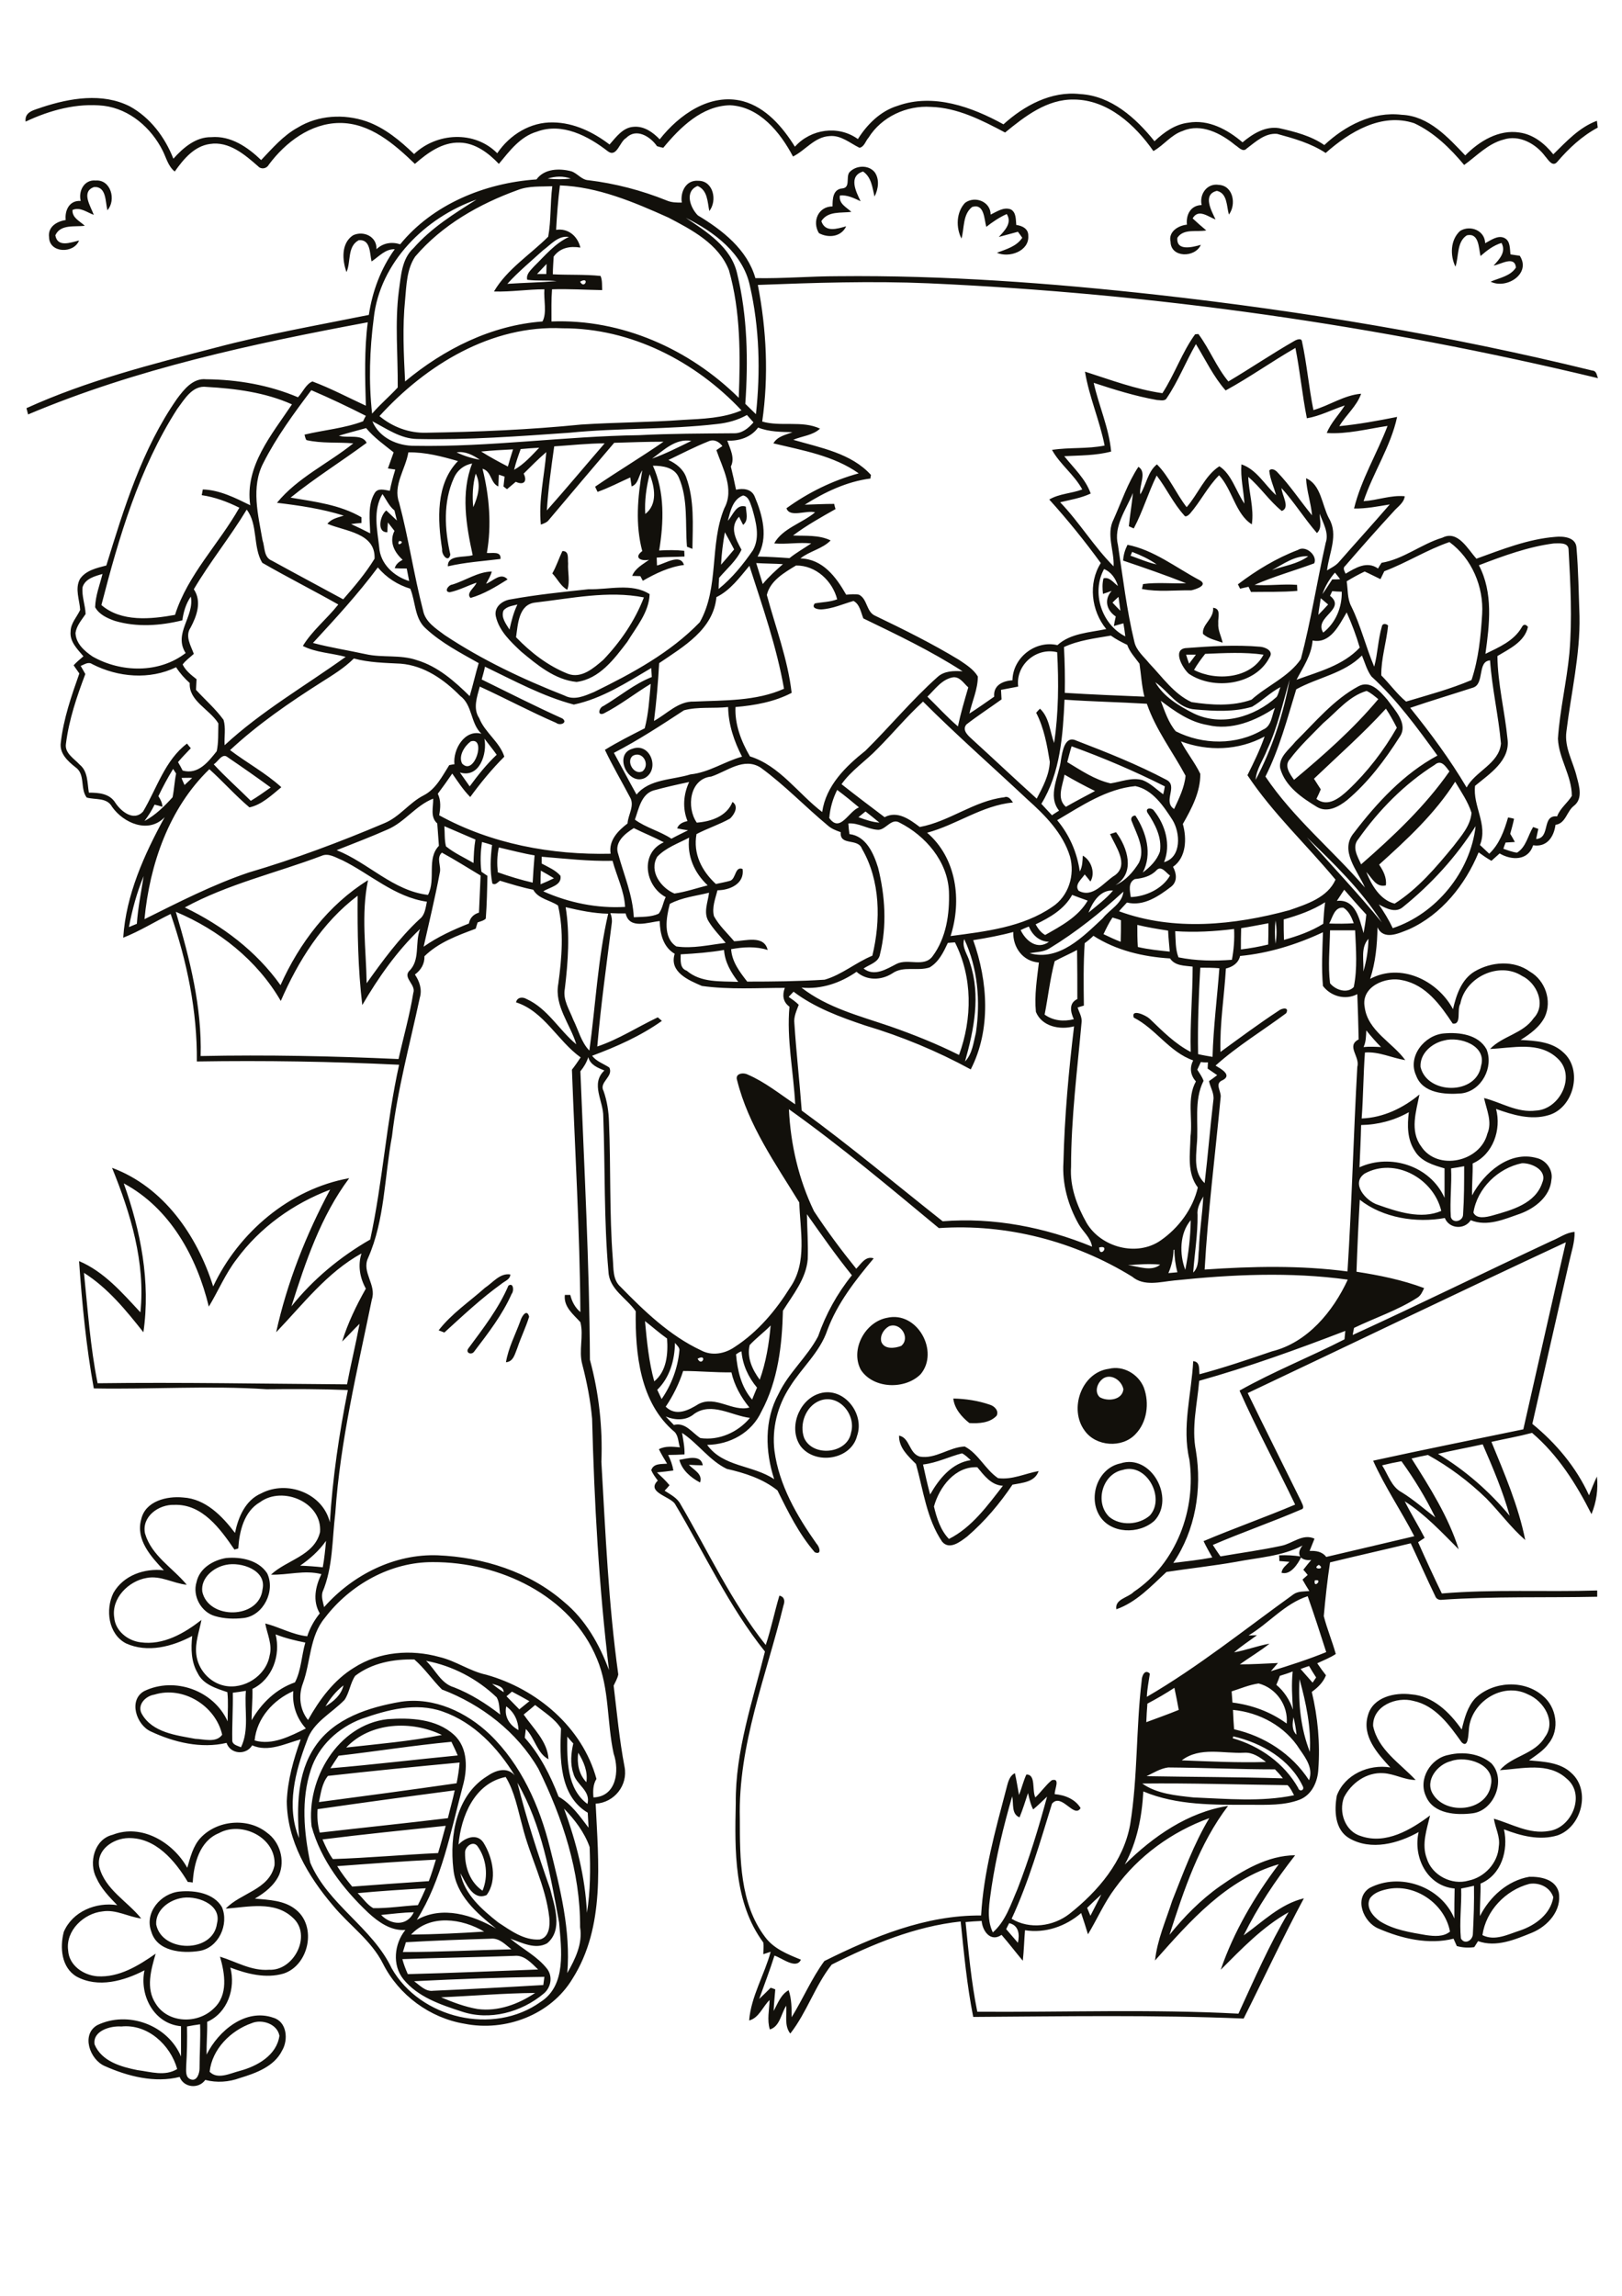 <?xml version="1.0" encoding="utf-8"?>
<!-- Generator: Adobe Illustrator 21.0.2, SVG Export Plug-In . SVG Version: 6.00 Build 0)  -->
<svg version="1.2" baseProfile="tiny" id="Layer_1" xmlns="http://www.w3.org/2000/svg" xmlns:xlink="http://www.w3.org/1999/xlink"
	 x="0px" y="0px" viewBox="0 0 595 842" overflow="scroll" xml:space="preserve">
<path fill="#12100B" d="M66,696.2c-4.5,1-9,4.6-8.7,9.6c2.1,10.4,20.9,10.6,22.3-0.4C81.5,698.2,71.6,694.8,66,696.2 M66,693.7
	c5.5-0.5,12.4,0.6,15.4,5.7c2.7,6.3-1.2,15-8.3,16.1c-6.3,1-15.5,0.2-17.6-7.1C52.9,701.4,59,694.3,66,693.7 M34.7,749.8
	c2.6,6.2,9.7,8.2,15.7,9.4c4.8,0.6,10.1,2.4,14.6-0.4c-2.5-8.9-10.9-16.6-20.5-15.6C40.5,742.9,33.9,744.8,34.7,749.8 M68.6,743.2
	c0.1,4.8,0,9.7-0.3,14.5c0,1.7-0.4,4.2,1.7,4.9c2.3,0.8,3.2-2.3,3.2-4c0-5.4,0.4-10.8,0.2-16.2C71.8,742.6,70.2,742.9,68.6,743.2
	 M92.3,742c-7.7,2.7-14.5,9.5-15.4,17.8c2.9,3,7.5,0.6,11-0.3c6.4-1.7,13.6-5.7,14.6-12.9C101.7,742.2,96,740.4,92.3,742
	 M80.3,672.3c-7.1,2.9-9.2,11.2-9.6,18.1c-0.5-0.1-1.4-0.2-1.8-0.2c-4.7-7.8-11.8-16.3-21.8-16.1c-5.6,0.1-11.8,4.3-10.7,10.5
	c2.1,8.4,10.4,12.7,15.4,19c-4.8-0.6-9.2-3.4-14.2-2.6C30.8,701.7,24,708,25,715.3c0.3,5.5,5.6,9.1,10.7,9.5
	c8,0.5,15.1-3.9,21.4-8.3c-1.7,5.9-3.7,12.7,0,18.3c4.5,7.3,15.4,7.6,21.3,1.8c5.4-4.9,4.1-12.8,2.3-19c5.9,1.8,11.5,5.3,18,4.8
	c9.1,0.5,15.9-12.7,8.7-19.1c-6.7-6.3-16.4-3.9-24.6-3.3c5.4-5.8,16-6.9,17.9-15.9C101.4,673.9,88.6,667.7,80.3,672.3 M73.6,674
	c6.1-6.5,17.3-7.5,24.3-1.9c4.8,3.4,6.7,10.1,4.5,15.5c-1.8,3.9-5.3,6.6-8.9,8.7c5.2,0.5,10.9,0.6,15.1,4.1
	c7.7,6.2,4.7,20.4-4.6,23.4c-6.5,1.9-13.4,0.1-19.5-2.2c2,7.6-1,16.6-8.5,19.9c0.1,4-0.3,8-0.2,12c4.3-8.7,14.3-17.1,24.5-13.5
	c5,1.5,5.5,8.1,3.2,12c-2.9,5.9-9.6,8.3-15.5,10.1c-4.1,1.5-8.5,1.8-12.7,0.7c-2.4,3.4-7.9,2.9-9.4-1.1c-9.1,2.3-19-0.2-27.5-4
	c-5.5-2.4-8.7-11.6-2.7-15c11.2-5.4,25.8-0.1,30.7,11.5c0-3.7,0-7.4,0-11.1c-10-0.9-15.3-11.4-13.4-20.5c-7.5,3.9-17,6.6-24.9,2.3
	c-5.6-3.3-6.2-10.7-4.7-16.4c3.2-7.5,11.8-11,19.6-9.8c-2.9-3-5.9-6.1-7.6-9.9c-3-5.6-0.8-14.3,5.9-15.9
	c10.7-4.2,22.2,2.8,27.4,12.1C69.8,681.2,70.8,677,73.6,674 M532.2,645.9c-4.9,1.2-9.6,7.1-6.6,12c4.7,7.9,19.7,6.6,21.3-3.2
	C548.6,647.1,538,643.7,532.2,645.9 M531.4,643.6c5.3-1.3,11.5-0.5,15.7,3.1c5.5,5.9,1.1,17.2-6.8,18.3c-6,0.8-14.5,0.3-17.2-6.2
	C520.1,652.5,524.8,644.8,531.4,643.6 M508.6,692.9c-2.2,0.5-4.6,1.3-6,3.2c-1.8,3.3,1,6.7,3.6,8.5c5.1,3.2,11.2,4.1,17,5.1
	c2.9,0.4,6.3,0.7,8.7-1.3C530,698.1,518.9,690.5,508.6,692.9 M536,692.6c0.2,6.1-0.7,12.2-0.1,18.3c1.4,2.5,4.4,0.7,4.4-1.7
	c0.3-5.8,0.5-11.7,0.4-17.6C539.1,692,537.5,692.3,536,692.6 M561,690.9c-8.7,2.3-15.9,9.8-17.2,18.8c4.6,2.3,9.4-0.3,13.8-1.7
	c5.6-1.9,11.2-6,12.2-12.2C568.6,692.1,564.7,690.3,561,690.9 M538.8,634.7c-0.2,1.5-0.2,6.6-2.6,4.3c-4.5-6.3-9.6-13.5-17.7-15.2
	c-6.2-1.7-15,1.8-14.8,9.2c1.8,8.7,9.9,13.7,15.6,19.8c-4.1,0-7.8-2.3-11.9-2.5c-6.1-0.4-11.7,3.6-14.4,8.9
	c-2,5.4,0.4,12.5,6.3,14.2c9.1,3.1,18.2-2.3,25.3-7.6c-1.2,5.1-3.2,10.6-1.2,15.8c1.9,6.2,9.2,9.9,15.3,8.1
	c5.9-1.2,10.8-6.5,11.1-12.5c0.6-3.6-1.3-6.8-1.8-10.2c6.6,1.9,13,5.8,20.2,4.5c8.4-1.1,13.6-13.4,6.5-19.2
	c-6.7-6.2-16.4-3.6-24.5-3.1c4.5-5.3,12.8-5.8,16.5-12.1c4.3-5.7-0.4-13.3-6.2-15.7C551,616.6,539.2,624.5,538.8,634.7 M541.2,622.8
	c6.5-6.2,17.8-6.9,24.7-0.9c5.1,4.1,6.4,12.4,2.2,17.5c-1.8,2.6-4.6,4.3-7.2,6.2c5.4,0.5,11.5,0.7,15.6,4.7
	c7.1,6.4,3.7,19.7-5.1,22.8c-6.6,2-13.5,0.2-19.7-2.2c1.7,7.6-0.9,16.7-8.6,19.9c0.1,4-0.3,8-0.2,11.9c3.6-7.1,10.1-13,18.1-14.4
	c4.2-0.1,9.6,0.9,10.8,5.7c1.2,6.6-4,12.4-9.8,14.8c-6.2,2.5-13.1,5.5-19.8,3.1c-0.5,0.7-0.9,1.5-1.4,2.2c-2.1,0.3-4.3,0.2-6.4-0.4
	c-0.4-0.9-0.8-1.8-1.2-2.7c-9.1,2.3-19,0-27.5-3.7c-5.5-2.2-9.2-11.1-3.3-14.9c11.1-5.8,26.2-0.6,31.1,11.2c0-3.7,0-7.4,0.1-11
	c-10.1-0.9-15.3-11.5-13.2-20.7c-7.5,4.2-17.4,6.9-25.4,2.3c-5.4-3.1-5.6-10.3-4.6-15.7c2.9-7.7,11.7-11.6,19.6-10.3
	c-4.7-5.1-10.5-11.5-8.2-19.1c1.8-6.7,9.8-8.5,15.9-7.7c8,0.6,14.1,6.6,18.5,12.9C537.2,630.2,538.3,625.9,541.2,622.8 M82.9,573.9
	c-4.6,0.9-9.3,4.8-8.7,9.8c2.2,10.4,20.9,10.2,22.1-0.8C97.9,575.8,88.4,572.7,82.9,573.9 M82.9,571.4c5.4-0.5,11.9,0.7,15.1,5.6
	c3.1,6.4-1.3,15.5-8.6,16.4c-3.5,0.4-7.1,0.3-10.5-0.7c-5.1-1.4-8.4-7.4-6.8-12.5C73.2,575.1,78.2,572.2,82.9,571.4 M469.2,570.4
	c2.8-0.1,5.5,0,8.2,0.5c-1.3,2.7-4,6.9-7.3,5.9c0.2-1.8,1.8-2.8,2.9-4c-1.2-0.1-2.5-0.2-3.7-0.3C469.3,572.1,469.3,571,469.2,570.4
	 M411.8,539.1c-7.5,1.5-10.3,12-4.9,17.2c4.1,3.4,10.9,3,14.9-0.5C427.6,549.4,420.6,536.3,411.8,539.1 M411,536.7
	c11.3-3.7,20.2,12.8,12.5,21c-5.6,5.1-16.1,4.9-20.2-1.9C399.1,548.8,402.8,538.4,411,536.7 M249.2,535.4c2.8-0.5,8-2.1,8.6,2
	c-1.7,0-3.4-0.1-5.1-0.2c1.7,1.9,5.2,3.3,4.1,6.5C253.4,541.9,250.2,539.2,249.2,535.4 M342.6,552.5c1,4.2,2.4,8.7,5.5,11.9
	c8.4-4.2,14.2-12.3,19.8-19.5c-4.3-0.2-6.9-3.8-9.4-6.8C350.4,537.7,344.6,545.3,342.6,552.5 M338.6,537.1c0.8,3.7,1.6,7.3,2.6,11
	c3.3-5.8,8-11.6,14.9-12.6c-1-0.9-2-1.9-3.2-2.5C348.2,534.2,343.7,536.5,338.6,537.1 M329.8,526.5c4,0.8,3.6,6.5,7.6,7.7
	c5.8,1,10.8-3.5,16.5-3.7c5,2.6,7.5,8.4,12.2,11.6c5.2,0.7,9.9-1.7,14.9-2.6c-1.4,4.1-6,4.3-9.6,5c-4.7,7-10.2,13.5-16.6,19
	c-2.5,1.9-6.5,5.1-9.2,1.9c-5.7-8.4-6.9-18.9-9.6-28.5C333,533.9,329.7,530.9,329.8,526.5 M349.7,512.9c4.6,0.1,9.2,0.8,13.5,2.3
	c1.6,0.5,3.3,2.2,2.4,4c-2.5,2.7-6.6,2.9-10,2.7C352.8,519.7,350.1,516.6,349.7,512.9 M300.7,513.7c-5.1,2-7.6,8.6-5.7,13.7
	c3.2,7.1,15.9,5.8,17.2-2C314.1,518.8,307.7,511,300.7,513.7 M299.9,511.3c9-3.5,17.5,6.8,14.5,15.3c-2.2,8.8-15.3,10.8-20.7,3.8
	C289.2,524,292.8,514,299.9,511.3 M405.1,505.3c-2.4,1.3-3.9,5-1.7,7.1c2.9,1.7,8.3,1.1,8.7-2.9C411.5,506.4,408,503.9,405.1,505.3
	 M406.8,502c5.2-1.3,10.8,1.9,12.8,6.9c2.1,5.7,1.2,12.7-3.1,17.1c-4.9,5.2-14.5,4.5-18.6-1.3C392,516.8,396.7,503.3,406.8,502
	 M326.1,486.4c-1.9,1.1-3.4,3.4-2.8,5.7c1.1,2.9,5,2.4,7.3,1.5C334.1,490.7,330.3,484.7,326.1,486.4 M325.4,483.3
	c11.1-2.6,19.3,12.4,12.3,20.7c-5.7,5.7-17.3,5.4-21.9-1.6C311.8,495,317.3,484.8,325.4,483.3 M190.9,484.4c0.5-1.7,2.4-4.6,3.2-1.5
	c-1.2,3.9-3,7.5-4.3,11.4c-0.9,2.1-1.4,5.1-4.2,5.3C186.5,494.2,189.1,489.4,190.9,484.4 M186.5,471.5c1.9-1.3,2.1,2,1.2,3
	c-3.4,7.7-8.6,14.4-13.7,21.1c-1,1.6-3.5,0.5-2.1-1.2C177.3,487.1,182.9,479.9,186.5,471.5 M177.9,472.3c2.9-1.9,5.5-5.5,9.3-4.9
	c0,1.8-2,2.4-3.2,3.4c-7.5,5.4-14.2,11.7-21,17.9c-0.5-0.2-1.5-0.6-2.1-0.8C165.7,481.7,172.2,477.4,177.9,472.3 M529.7,381.6
	c-4.5,1-8.9,4.8-8.6,9.7c2.4,10.2,20.5,10.4,22.2-0.4C545.5,383.4,535.4,380,529.7,381.6 M529.7,379c5.6-0.5,12.6,0.4,15.6,5.8
	c2.7,6.6-1.8,15.3-9.2,16.2c-6,0.5-14.2,0-16.6-6.5C516.2,387.5,522.5,379.6,529.7,379 M232.1,277.2c-2.6,2.1,0.6,7.4,3.7,5.6
	C238.6,280.2,235.6,275.2,232.1,277.2 M232,274.6c6.5-2.4,10.2,7.5,4.6,10.7C230.4,288.4,224.9,276.6,232,274.6 M482,285.6
	c0.8,1.3,1.7,2.6,2.5,3.9c-0.5,1.2-1,2.3-1.6,3.5c4.2,3.2,8.6-0.4,11.7-3.3c7-6.6,13-14.4,17.8-22.8c-1.2-2.4-2.5-4.7-4-7
	C500.1,269,490.8,277.2,482,285.6 M485.4,265.2c-4.2,4.3-8.6,8.4-12.2,13.2c-2.3,2.4,0,5.5,1.5,7.6c10.9-9.1,21.7-18.6,30.9-29.6
	c-1.4-1.1-2.7-2.3-4.3-3C494.8,255.3,490.4,261,485.4,265.2 M498.3,251.7c4.4-2.4,8,1.9,10.6,4.9c2.7,3.8,7.9,8.9,4.5,13.7
	c-5.4,8.5-11.5,16.6-19.2,23.1c-3,2.4-7.2,4.8-11,2.6c-5.6-3.4-11.8-7.6-13.6-14.3c-0.6-4.1,3.3-6.8,5.6-9.7
	C482.5,264.8,489.2,256.6,498.3,251.7 M442.1,239.8c-1.5,1.9-2.9,3.8-4.1,5.9c8.1,4.2,20.9,3.2,25.5-5.6
	C456.5,239.1,449.3,239.5,442.1,239.8 M435.1,240.1c0.3,1.1,0.7,2.2,1.1,3.3c0.8-1.1,1.7-2.2,2.5-3.3
	C437.5,240.1,436.3,240.1,435.1,240.1 M434.8,237.7c9.2-0.7,18.4-1.3,27.6-0.5c1.9,0.2,4.9,1.6,3.3,3.9c-5.2,10.2-20.6,12.1-29.6,6
	C433.9,245.2,430,238.4,434.8,237.7 M445,222.9c3.1,0.3,1.7,3.6,1.9,5.7c-0.2,2.5,1.1,4.7,1.6,7.1c-2.5-0.9-5.2-1.4-7.2-3.2
	C440.8,229,445.4,226.9,445,222.9 M184.7,223.9c-1,2.5,0.9,4.9,2.2,7c0.7-3.2,1.5-6.3,2.9-9.2C188.1,222.2,186,222.3,184.7,223.9
	 M196.2,221c-6,0.8-6.2,8-6.9,12.7c5.4,5.6,11.7,10.5,19,13.4c5,1.9,9.5-2.1,13-5.1c6.3-6.6,11.6-14.3,14.9-22.9
	C223,216.5,209.4,219.5,196.2,221 M215.9,216.1c7.3,0.2,15.9-2.4,22.4,1.8c-0.2,6.6-4.9,12.1-8.2,17.5c-4.8,6.3-10.2,13.6-18.6,14.7
	c-8-0.8-14.5-6.3-20.4-11.2c-3.8-3.6-8-7.5-9.2-12.8c-0.8-3.5,2.4-5.9,5.5-6.3C196.8,218.1,206.4,217.1,215.9,216.1 M165.9,214.4
	c4.9-1.5,9.4-4.7,14.5-4.8c-0.4,1.6-1.3,3-2.1,4.5c2.5-0.9,5.4-4.4,7.9-1.6c-4.3,2.7-8.7,5.4-13.6,6.8c-1.8-1.8,1.6-3.8,2.2-5.6
	c-3.3,1.1-6.4,2.8-9.8,3.5C162.7,217.1,164.5,214.5,165.9,214.4 M202.6,210.3c1.5-2.6,2.4-5.5,3.7-8.2c2.6-0.1,1.9,2.8,2.1,4.5
	c-0.2,3.2,0.8,6.6-0.3,9.7C205.7,215,204.5,212.3,202.6,210.3 M466.6,209.1c4.4-1.6,9.4-2.2,13.3-5.1
	C475,203.7,470.7,206.9,466.6,209.1 M454.1,214.3c6.7-5.1,14.1-9.6,22-12.6c2.9-1.9,7.3,2.1,6,4.9c-7.3,2.7-14.8,4.8-21.9,7.9
	c5.2,0.4,10.4-0.4,15.6,0c0,0.6,0.1,1.7,0.1,2.2c-5.7,0.5-11.3,0.3-17,0.4c-0.2-0.5-0.7-1.4-0.9-1.9c-1.1,0.2-2.1,0.5-3.1,0.7
	C454.7,215.5,454.3,214.7,454.1,214.3 M415.3,202.4c-0.1,0.3-0.4,1-0.6,1.4c3.2,1.1,6.3,2.5,9.6,3.2
	C421.5,205,418.4,203.6,415.3,202.4 M413.6,199.8c9.7,1.9,17.8,8.4,26.5,13c3.2,1.8-1.3,3.3-3.1,3.7c-6-0.1-12.2,0.7-18.1-0.5
	c0.1-0.4,0.3-1.3,0.4-1.8c5.2-0.7,10.5-0.1,15.8-0.3c-7.6-3-15.4-5.7-23.1-8.3C412.1,203.5,412.7,201.6,413.6,199.8 M535.6,84.7
	c3.7-2.3,9.1-0.2,9.2,4.5c2.1-1.1,4.7-3.1,7.1-1.9c2.2,1.1,1.9,3.9,2.2,6c1.1,0.2,2.2,0.3,3.4,0.5c4.3,6.6-4.9,12.4-10.7,9.5
	c3.2-1.4,7.3-2,9.3-5.2c-0.5-4.5-5.6-1.1-8.2-0.7c2.1-2.3,4.7-5,2.9-8.3c-3,0.9-5.4,2.8-7.7,4.8c-0.7-2.9-0.5-8.6-5-7.6
	c-3.8,2.4-2.9,7.8-4.2,11.5C531.9,93.7,532,88,535.6,84.7 M354,74.4c3.6-2.7,9.4-0.5,9.4,4.3c2.3-1.1,4.8-2.9,7.4-1.9
	c2,1.1,1.8,3.7,2,5.7c2.2,0.3,4.5,1.4,4.4,4c0.4,5.6-7,8.2-11.5,6.2c3.4-1.3,7.2-2.3,9.3-5.5c-0.4-0.6-1.2-1.7-1.6-2.2
	c-2.3,0.6-4.7,1.3-7,1.9c2.1-2.3,5-5.1,2.9-8.4c-2.7,1.2-5.2,2.9-7.5,4.7c-0.8-2.9-0.7-8.7-5.2-7.3c-3.5,2.8-2.8,7.7-3.9,11.6
	C350.6,83.4,350.8,77.8,354,74.4 M440.8,75.2c-0.9-4,2-8.1,6.3-7.4c5.3,0.3,6.5,7.2,3.7,10.9c-0.9-3.1-0.5-7.8-4.4-8.7
	c-5.4,1.3-2,7.3-0.5,10.5c-2.7-1-6.3-4.1-8.4-0.4c1.6,1.5,3.3,3,5,4.4c-3.5,0.7-8.3-0.8-10.6,2.7c-0.5,5.1,5.7,3.4,8.6,2.6
	c-2.1,4.8-11,4.8-11.1-1.1c-0.9-3.7,2.8-6,6-6.3C435,78.7,436.8,75.3,440.8,75.2 M29.6,73.7c-0.9-3.7,1.3-7.9,5.5-7.5
	c5.6-0.4,7.6,7.2,4.3,10.9c-0.8-3.1-0.3-8.8-4.9-8.5c-4.9,1.7-1.2,7.1-0.1,10.2c-2.5-0.9-5-3-7.8-1.8c-0.2,2.9,2.7,4.1,4.5,5.8
	c-3.6,0.5-8.9-0.7-10.8,3.5c0.8,4.6,5.7,2.6,8.7,1.9c-1.9,4.9-10.9,4.7-11-1.2c-0.5-3.8,2.8-5.8,6.1-6.3
	C23.7,77.1,25.5,73.4,29.6,73.7 M161.8,732.5c4.3,1.8,8.7,3.5,13.4,4.3c7.5,1,15-1.8,21.1-5.9C184.8,731,173.3,732,161.8,732.5
	 M151.9,726.6c2.1,1.5,4.2,3.9,7,3.5c13.5-0.6,26.9-1.3,40.4-2.1c0.1-0.7,0.3-2.2,0.4-3C183.8,725.2,167.8,725.8,151.9,726.6
	 M147.6,718.5c0.5,1.9,1.2,3.7,2,5.5c15.9-0.4,31.9-1.1,47.8-1.7c-2.4-2.3-5.1-5.4-8.7-5C174.9,717.8,161.2,718,147.6,718.5
	 M148.9,712.3c-0.4,1.2-0.7,2.4-1.1,3.6c13.3,0,26.5-0.7,39.8-1c-2.2-1.7-4.4-4.2-7.5-3.9C169.8,711.3,159.3,711.7,148.9,712.3
	 M369.1,707.5c1.4,1.6,2.8,3.3,4.3,5c0.7-3.1,0.3-6.4-3.2-7.2C369.9,705.8,369.4,706.9,369.1,707.5 M150.8,709.5
	c8.9-0.1,17.9-0.5,26.8-1.1C169.5,703.6,157.8,701.9,150.8,709.5 M139.8,702.3c3.6,3.7,9.5,4.3,12-1
	C147.8,701.4,143.8,701.9,139.8,702.3 M398.8,699.7c0.4,1,0.8,1.9,1.2,2.9c1.3-2.6,2.7-5.2,4-7.8C402.2,696.4,400.5,698,398.8,699.7
	 M131.2,694.3c1.9,1.8,3.4,4.2,5.7,5.5c5.5,0.1,10.9-0.8,16.4-1.1c1-2,2-4.1,2.9-6.2C147.9,693,139.6,693.5,131.2,694.3
	 M123.7,684.4c1.6,2.6,3.5,5.1,5.5,7.5c9.4-0.7,18.7-1.4,28.1-2c1-2.6,1.8-5.3,2.6-7.9C147.8,682.6,135.8,683.5,123.7,684.4
	 M170.6,679.6c-0.1,5.2,1.9,10.8,6.4,13.8c2.2-5.2,1.5-11.8-1.9-16.4C173.4,674.9,170.4,677.4,170.6,679.6 M118.3,674.6
	c1.1,2.5,2.2,5,3.8,7.2c12.8-0.4,25.7-1.6,38.6-2.2c1-3.3,1.9-6.7,2.8-10C148.5,671.2,133.4,672.7,118.3,674.6 M409.1,692.4
	c-4,5.3-6.6,11.4-10,17c-0.8-2.6-1.6-5.2-2.5-7.8c-5.7,4.9-13.2,7.5-20.6,6.3c-0.3,3.7-0.4,7.5-0.8,11.2c-2.6-3.1-5.1-6.4-7.8-9.5
	c-4,2.8-7-1.4-7.3-5.1c-2,0.1-4,0.2-5.9,0.4c1.1,11,2.1,22,4.3,32.9c31.9,0.2,63.9-1,95.8,0.7c5.8-12.6,11.3-25.3,18.4-37.2
	c-9.6,5.4-17.2,13.4-24.9,21.1c4.8-14,12.4-26.9,21.3-38.7c-19.2,5.5-32.6,20.9-45.4,35.3c0.8-7.6,4-14.7,6.3-21.9
	c4.1-10.3,7.9-20.8,13.6-30.3C429.8,671.8,417.6,680.7,409.1,692.4 M206.9,663.3c4.5,12.3,7.8,25.1,8.4,38.2
	c1.3-7.9,1.3-16.1,1-24.1C214.4,672,210.8,667.3,206.9,663.3 M374,666.5c-3.1-1.2-2.1-5.1-2.7-7.7c-3.2,11-5.9,22.2-7.6,33.5
	c-0.7,5.4-2,11.2,0.5,16.4c4.7-4.1,6.6-10.3,9-15.8c4.3-11.1,7.8-22.5,10.9-34c-1.7,1.6-3.3,3.2-5.1,4.7c-1-1.9-1.4-4-1.9-6
	C376.1,660.6,375.2,663.6,374,666.5 M116.5,663.5c-0.2,2.9,0,5.8,0.8,8.6c15.6-1.8,31.3-3.4,47-5.3c0.8-3.4,1.8-6.8,2.5-10.2
	C150,658.8,133.2,661.1,116.5,663.5 M419,654.1c5.4,3.8,12.4,4.4,18.8,5.1c12.3,0.5,24.8,1.7,36.9-0.8c-0.7-1.3-1.3-2.7-2.4-3.7
	C454.6,654.5,436.8,653.9,419,654.1 M168.2,676.5c2.3-2.5,6.7-4.3,9.1-0.8c3.4,5.4,5.3,13.8,1.2,19.3c-5.1,2.2-7.6-4.5-9.6-8
	c1.5,7.8,7.9,13.3,13.8,18c4.6,3,9.5,6.7,15.3,6.3c3.5-0.8,3.8-5.1,3.5-8c-1.3-11.8-7.1-22.3-9.9-33.7c-1.7-6.1-2.8-12.5-6.1-17.9
	C174,654,169.1,666.2,168.2,676.5 M420.6,651.4c16.7,0.3,33.3,0.3,50,0.8c-0.9-1.2-1.9-2.3-2.9-3.3c-13.1,0-26.1-0.6-39.2-0.7
	C425.6,648.6,423.1,650.2,420.6,651.4 M120.3,651.3c-2.2,2.7-2.6,6.3-3.3,9.6c16.8-2.2,33.7-4.5,50.5-6.9c0.5-2.5,0.9-5.1,1.1-7.6
	C152.5,647.9,136.4,649.5,120.3,651.3 M212.1,642.8c-0.5,3.9,0.2,7.9,3,10.8C215.7,649.7,214.1,646,212.1,642.8 M433.5,645.6
	c10.3,0.4,20.6,0.9,30.9,0.6c-2.3-1.8-4.9-3.6-8-3.4C448.8,643.2,440.2,640.5,433.5,645.6 M124.2,643.9c-1,1.5-2,3-3,4.6
	c15.6-1.3,31.1-3.2,46.7-4.7c-0.7-1.7-1.5-3.3-2.3-5C151.8,640.1,138,642.3,124.2,643.9 M452.4,636.8l-0.2,0.7
	c9.9,2.8,18.9,9.2,24,18.2c0.4,1.5,2.3,1,1.8-0.4C473.3,645.2,462.8,639.2,452.4,636.8 M208.1,636.9c-0.1,8.5-0.2,19.1,7.4,24.7
	c1.3-5-4.2-7-5.2-11.3c-1.2-3.5-0.8-7.4,0-10.9C209.5,638.6,208.8,637.7,208.1,636.9 M127,640.9c11.7-1.3,23.5-2.3,35.1-4.6
	C151,630.9,135.9,631.5,127,640.9 M475.6,636.2c-0.2-2.2-0.6-4.3-1.1-6.4C474.1,632,473.8,634.5,475.6,636.2 M452.3,627.1
	c0.1,2.4,0.2,4.7,0.4,7.1c11.1,2.5,21.2,9,27.5,18.7c1.6-4.3-1.1-8-3.4-11.3C471.5,633.1,462,628,452.3,627.1 M185.7,625.8
	c-0.8,3.8,1.2,6.9,4.5,8.7C190.1,631,188.6,627.9,185.7,625.8 M132.6,630.4c-8.5,3.2-15.8,9.9-18.6,18.7c-3.6,11-2.5,22.9-0.2,34
	c6.5,15.4,22.8,23.8,29.9,38.8c10.5,18.4,37.3,24.7,54.6,12.3c9.6-6.1,7.6-19.3,6.8-29.1c-3.2-17.5-6.3-35.7-15.3-51.3
	c3.3,13.2,7.5,26.1,12,38.9c1.6,6.3,4.8,15.1-1.1,20c-4.3,2.4-9.2-0.2-13.5-1.7c4.5,3.8,10,6.5,13.6,11.2c2,2.8,1.3,6.7-1.3,8.9
	c-8.2,6.9-19.9,10.1-30.2,6.6c-7.7-2.5-16-5.3-21.3-11.8c-4.2-5.2-3.4-13,0.7-18.1c-5.3,0.4-9.9-2.9-13.6-6.3
	c-9.2-8.7-17.4-19.3-20.8-31.7c-2-17.2,9.6-37.2,27.8-39.3c8.3-0.6,17.9-0.2,24.4,5.7c5.3,4.8,5,12.8,3.2,19.1
	c-4.4,16.6-7.6,34.1-16.8,48.8c9.4-5.3,20.4-1.8,29.1,3.2c-7.1-5.6-14.8-12.3-15.7-21.9c-1.4-12.2,1.1-27,12.4-34
	c3-2.1,7.2-3.6,10.1-0.3c-6.2-10.1-14.9-19.4-26.4-23.4C152.5,624.2,142,627.1,132.6,630.4 M192.1,628.8c3.5,5.1,8.8,9.9,9.1,16.4
	c-4.2-2.2-5-7.8-8.3-11.1c-0.1,0.8-0.3,2.4-0.4,3.2c5.6,6.3,9.4,13.8,12.4,21.6c4.7,2.7,7.8,7.2,11,11.4c-0.1-1.8-0.2-3.7-0.3-5.5
	c-10.5-6.2-10.3-20.2-9.8-30.9c-2.3-3.6-6.2-6-9.5-8.6C194.9,626.5,193.5,627.7,192.1,628.8 M56.6,621.5c-3.3,0.5-6.5,3.9-4.5,7.2
	c3.9,6.7,12.5,7.7,19.5,9c3.2,0.1,7.7,1.6,9.9-1.5C79.1,625.6,67.2,618.2,56.6,621.5 M187.8,620.4c-0.7,0.6-1.3,1.1-2,1.7
	c1.6,1.6,3.1,3.2,4.7,4.8c1.2-1,2.5-2,3.7-3C192.1,622.7,189.9,621.5,187.8,620.4 M93.4,638.3c6.5,1.9,13.1-1.6,18.8-4.4
	c-3.4-3.7-5.1-8.7-4.6-13.7C100.3,623.4,94.2,630.1,93.4,638.3 M85.4,620.8c0.1,5.8-0.3,11.6-0.2,17.3c-0.1,1.8,1.9,2.1,3.2,2.7
	c3.1-6.3,1.2-13.8,1.8-20.7C88.6,620.4,87,620.6,85.4,620.8 M420.9,624.8c-0.2,2.3-0.3,4.5-0.4,6.8c4-1.5,8-2.9,11.9-4.5
	c-0.5-2.7-1-5.4-1.6-8.1C427.6,621.1,424.3,623,420.9,624.8 M119.4,625.8c3-1.8,5.8-4.2,6.6-7.7
	C123.3,620.2,121.1,622.9,119.4,625.8 M451.8,620.3c0.1,1.4,0.2,2.7,0.3,4.1c7.2,0.9,14,3.4,19.9,7.7c0.6-6.6-3.8-13-10.3-14.7
	C458.2,617.9,455,619.3,451.8,620.3 M180.5,617.5c1.3,1.1,2.8,2.2,4.3,3.1C184.6,618.3,182.2,618.1,180.5,617.5 M480.5,642.5
	c0.5-9-1.4-18-3.8-26.7C476.2,624.8,477.2,634.1,480.5,642.5 M469.5,614.6c-0.4,1.1-0.8,2.2-1.3,3.3c2.9,2.4,4.9,5.6,6.1,9.1
	c-0.3-4.7-0.6-9.3-0.1-14C472.7,613.6,471.1,614.1,469.5,614.6 M477.1,612.1c1.5,1.7,2.9,3.3,4.4,5c0.3-0.5,1-1.4,1.3-1.9
	c-0.9-1.4-1.8-2.8-2.6-4.2C479.2,611.3,478.2,611.7,477.1,612.1 M156.3,609.1c3.4,3.2,5.4,8.3,10.2,9.7c6.2,2.4,11.8,6,17,10
	c-0.4-2.1-0.2-4.4-1.3-6.3C175.1,615.7,166,610.9,156.3,609.1 M130.3,614.6c-1.8,2.6-2.1,6.1-3.9,8.8c-4.7,4.9-11.6,8.2-13.8,15
	c-4.3,11.3-7.7,24.1-2.9,35.7c-0.8-11.4-0.8-23.8,5.9-33.6c7-10.4,19.8-14.4,31.5-16.4c12.1-1.8,24,3.8,32.6,12
	c11.5,11.1,18.2,26.2,22,41.4c3.8,15.1,7.7,30.5,6.4,46.1c2.9-5.1,5.7-10.8,4.7-16.8c0.1-20.4-6.4-40-15.3-58.1
	c-7.8-13.5-20.9-23.6-35.4-29.1c-3.5-3.5-6.3-7.7-10.1-11C144.4,608.4,136.4,609.9,130.3,614.6 M101.1,599.4
	c1.9,7.6-1.1,16.4-8.5,20c0.1,3.8-0.3,7.7-0.3,11.5c3.6-6.3,9-11.5,15.9-13.9c2.3-4.4,2.4-9.8,3.8-14.6
	C108.4,601.7,104.7,600.8,101.1,599.4 M458,599.8c0.8,0,2.3-0.1,3.1-0.1c-2.8,2.1-5.8,4-8.4,6.3c4.4-0.8,8.6-2.4,13-3.2
	c-3.5,2.8-7.3,5-10.9,7.6c4.7,0,9.3-0.3,14-0.5c-0.9,1-1.7,2-2.6,3c6.8-2.1,13.7-4.3,20.3-7c-2.2-6.9-4.4-13.7-6.8-20.5
	C471.3,588.1,465.4,595.4,458,599.8 M482.3,579.6C481.7,583,485.6,578.9,482.3,579.6 M483.8,573.9
	C480.7,575.6,486.7,575.8,483.8,573.9 M119.2,593.3c-5.7,6.8-5.2,16.2-8.1,24.1c-1.7,4.5-1.1,9.7,1.9,13.4
	c4.2-7.5,9.5-14.7,16.9-19.2c9.2-5.9,20.9-6.8,31.3-3.9c6,1.4,11.1,5.2,17.2,6.5c18.5,5.2,35.2,19.2,40.4,38.2
	c-1.3,2.1-1.3,4.5-1.1,6.8c8.4-0.3,9.6-9.7,7.4-16.1c-2.5-11.5-1.5-23.8-6.1-34.7c-9.6-23.4-35.9-35.6-60.2-35.5
	C143.4,572.8,128.5,581.1,119.2,593.3 M110.1,574.2c2.8,0.1,5.5,0.3,8.3,0.6c0.6-3.2,0.9-6.5,1.2-9.7
	C117,568.8,113.7,571.7,110.1,574.2 M95.4,550.9c-5.9,3.4-7.6,10.7-8,17c-0.4,0.1-1.1,0.3-1.4,0.4c-5.2-7.6-11.8-16.8-22.1-16.4
	c-5.7-0.2-12,4.3-10.7,10.5c2.4,8.2,10.2,12.6,15.3,18.8c-5-0.5-9.6-3.5-14.7-2.5c-6.6,1.1-13,7.4-11.9,14.5
	c0.4,4.9,4.9,8.5,9.6,9.1c8.4,1.2,16.1-3.3,22.4-8.2c-0.8,4.2-2.4,8.3-1.9,12.6c0.6,5.5,4.8,10.3,10.2,11.5
	c7.3,1.6,15.4-3.6,16.7-11c1.1-4.1-0.9-7.9-1.6-11.8c5.2,1.3,9.9,4.1,15.4,4.7c1-3.1,2.6-5.9,4.6-8.4c-2.7-4.6-1.6-9.9,0.6-14.4
	c-6.2-1.6-12.4,0.4-18.5,0.2c5.7-5.4,15.9-6.9,18-15.6C118.3,551,103.7,544.8,95.4,550.9 M507,537.4c2.2,3.4,3.4,7.9,7.2,9.9
	c4.4,2.7,8.2,6.1,12.3,9.2c-3.5-7.2-7.7-14.1-12.4-20.6C511.8,536.3,509.4,536.8,507,537.4 M527.5,533.2c10,6,18.9,13.8,26.3,22.7
	c-2.5-9-6.2-17.7-9.9-26.2C538.5,530.9,532.9,531.9,527.5,533.2 M254.7,518.5c-3,2.6-7,2.4-10.5,1c1,1,2,2.1,3,3.1
	c4.2-1.1,6.6,2.8,9.7,4.8c6.8,1,13.8-2.1,18.2-7.4C268.4,519.2,261.1,514.1,254.7,518.5 M250.6,502.8c-1.5,4.7-3.7,9.1-6.4,13.1
	c3.8,3.7,8.4,1.3,12.1-1c6.3-3.2,12.5,3,18.6,1.3c-3.1-3.8-5.5-8.1-6.6-12.9C262.4,503.4,256.5,502.8,250.6,502.8 M255.9,498.3
	C257.5,501.5,259.6,496.3,255.9,498.3 M270,496.7c0.5,5.9,1.9,12,5.9,16.6c0.6-1.5,1.2-3,1.8-4.4c-3.2-3.8-5.3-8.4-5.7-13.3
	C271.3,495.8,270.7,496.2,270,496.7 M247.6,492.5c-0.1,6.3-1.9,12.7-6.5,17.2c0.5,1.1,1.1,2.3,1.6,3.4c3.6-5.2,5.9-11.3,6.5-17.6
	C249.5,494.3,248.3,493.4,247.6,492.5 M439.9,506.4c-0.7,8.5-2.9,17.1-1.2,25.7c2.3,14.1-0.2,29.2-8.3,41.1c4.8-0.6,9.6-1.1,14.3-2
	c-1.1-2-2.2-3.9-3.2-6c11.1-4.7,22.5-8.7,33.6-13.4c-6.7-14-14.1-27.6-20.4-41.8c12.4-7,25.8-12.3,38.5-18.8
	c0.1-0.8,0.2-2.3,0.3-3.1C475.8,494.9,458.1,501.3,439.9,506.4 M275,493.3c-1.1,4.5,1,9.1,3.7,12.7c2.3-6.4,3.4-13.2,4-19.9
	C280.3,488.6,277.4,490.7,275,493.3 M236.6,484.5c0.7,7.4,1.4,14.9,3.4,22.1c4.6-3.7,5.1-10.2,4.7-15.7
	C241.9,488.9,239.3,486.6,236.6,484.5 M413.8,464c3.8,0.4,8.5,2.5,11.8-0.2C421.7,463.4,417.7,463.7,413.8,464 M430.5,458.4
	c-0.1,2.9-0.7,5.8-1.9,8.5c1.1-0.1,2.2-0.2,3.3-0.3c-0.7-2.7-1.1-5.5-1.1-8.3L430.5,458.4 M403.2,457.5
	C403.3,461.8,407.5,456.4,403.2,457.5 M457.7,510.9c6.4,13.2,13,26.3,19.5,39.5c0.3,0.9,1.7,2.8,0.1,3.2c-10.7,4.6-21.7,8.4-32.4,13
	c0.9,1.4,1.8,2.8,2.8,4.2c7.5-1.3,15-2.3,22.4-3.9c4-0.8,7.8-4.6,12.1-2.6c-0.6,1.5-1.2,3-1.8,4.5c2.3-0.1,4.6,0.2,6.1,2.2
	c10.8-2.5,21.6-5.1,32.3-7.6c-4.8-9.3-10.8-18.1-15.1-27.7c18.3-4,36.7-7.7,55.1-11.5c5.2-22.8,10.3-45.7,15.6-68.6
	C535.3,473.8,496.6,492.5,457.7,510.9 M434.8,465.7c1.2-6,1.9-12.1,2-18.2C432.7,452.3,432.6,460,434.8,465.7 M296,445.3
	c0.1,5.5,0.5,11,0.3,16.5c-0.6,7.2-5.4,13-9.1,18.9c-0.3,12.6-1.8,25.7-7.9,37c-3.6,7.8-11.6,12.1-19.9,12.2
	c5.9,8.2,16.7,7.3,24.6,12.6c-3.3-10.1-3.7-21.7,1.6-31.3c3.7-7.8,10.5-13.5,14.5-21.1c2.8-8.1,7-15.7,12.4-22.4
	C306.6,460.4,301.3,452.8,296,445.3 M439.3,445.6c0.1,7.1-1.1,14.1-1.6,21.1c2.3-2.2,1.7-5.6,2.1-8.5c0.2-6.5,1.3-12.9,1.6-19.4
	C440.2,441,439,443.2,439.3,445.6 M45.4,434c6.2,17.4,9.9,36.1,7.2,54.6c-6.4-8.1-13-16.2-21.8-21.8c1.4,13.5,2.3,27.1,5,40.5
	c30.5-0.4,61,0.2,91.5,0.4c1.4-7.4,3.2-14.7,4.6-22.2c-2.2,2.1-4.2,4.4-6.4,6.5c2.1-6.8,5.2-13.2,8.7-19.4c-2.2-4-3-8.5-1.6-12.9
	c-12.7,7-21.5,18.7-31.3,28.9c4-18.2,11-35.9,19.8-52.3c-13.5,5.1-25.7,13.8-34.3,25.5c-4.1,5.3-6.7,11.6-10.2,17.4
	C72.2,461,62.4,443.1,45.4,434 M500.6,430.4c-5.2,3.6,0.4,10,4.7,11.4c7.3,2.6,16,5.5,23.4,2.3C525.9,432.2,511.7,424.3,500.6,430.4
	 M532.3,428.5c0.3,5.9-0.5,11.9-0.1,17.8c0.7,2.6,4.5,1.6,4.5-0.9c0.4-5.9,0.4-11.8,0.4-17.7C535.5,428,533.9,428.3,532.3,428.5
	 M558.3,426.6c-8.8,1.8-16.4,9.2-17.8,18.1c1.1,2.5,4.7,1.7,6.9,1.1c7.1-2,15.9-4.3,18.4-12.2C567.6,429.2,562,426.5,558.3,426.6
	 M499.3,412.6c-0.1,5.2-0.4,10.3-0.6,15.5c11.4-5.2,26-0.5,31.2,11.2c0-3.6,0-7.2,0-10.8c-4.1-1.2-8.6-2.5-10.9-6.4
	c-2.8-4.2-2.8-9.4-2.2-14.2C511.5,410.9,505.5,412.5,499.3,412.6 M289.4,406.8c0.6,12.9,3.6,25.8,9.2,37.4
	c4.8,7.3,10,14.3,15.5,21.1c1.8-1.8,3.4-4.8,6.4-3.8c-6.7,8-13.3,16.4-17,26.3c-2.7,8.1-9.4,13.8-13.8,20.9
	c-4.5,6.9-6.6,15.2-5.6,23.4c1.7,12.6,8.2,23.8,15.4,34c1.1,1.1,2.1,4.3-0.6,3.2c-5.8-6.7-9.8-14.8-13.7-22.7
	c-5.4-4.3-12-6.4-18.6-7.9c-6.4-3.1-10.5-9.3-16.4-13.2c0.4,2.6,1,5.2,0.9,7.9c-2,0.1-4,0.2-6,0.2c0.9,1.8,1.6,3.7,1.9,5.7
	c-2,0.3-4,0.5-6,0.7c1.6,1.5,3.2,3,4.6,4.7c-0.4,0.5-1.3,1.5-1.8,2c2.1,1.4,4.6,2.6,5.8,4.9c10.2,17.4,18.7,35.9,31.3,51.7
	c2-6,3.2-12.1,5-18.1c1.9,0.4,2.1,2,1.5,3.6c-6.3,25.8-16.7,51.2-16,78.2c0,14.7,0,31.1,9.2,43.3c3.2,4.4,8.3,6.4,13.2,8.4
	c-1.7,3.7-6.9-0.6-9.7-1.5c-1.7,5.4-3.7,10.6-5.6,15.9c1.4-1.3,2.8-2.7,4.2-4.1c0.4,0.1,1.3,0.4,1.7,0.6c-0.2,2.6-0.5,5.2-0.6,7.9
	c1.5-2.7,2.6-6,5.5-7.6c1.1,3.2,1.1,6.6,1.1,9.9c4.2-6.8,7.3-14.2,12-20.6c17.9-8.9,37.2-16.9,57.5-16.7c0.9-15.8,5.2-31.1,9.2-46.3
	c0.6-2.2,1-4.8,3.2-5.9c0.6,2.6,1,5.3,1.5,8c1-2.5,1.6-5.1,2.7-7.5c3.6-0.1,2,5.8,3.3,8.4c2.1-2,3.8-4.5,6-6.3c3.3-1,1,3.3,1.1,5.1
	c3.7,0.3,7.5,1.8,9.5,5.1c-2.4,4-7-5.8-10.5-1.6c-4.4,14.2-8.5,28.6-14.8,42.2c6.6,4,15.3,2.8,21.2-1.8
	c10.5-8.3,19.9-19.3,22.3-32.9c2.8-17.4,2.1-35.1,4.2-52.6c0-1.6,1.1-4.5,3-2.6c-0.4,2.8-1,5.6-1.1,8.5c18.9-11,36-24.8,53.8-37.6
	c1.7-1.2,3.9-1,5.8-1.2c-0.9-1.4-1.7-2.8-2.5-4.2c0.5-0.4,1.4-1.3,1.9-1.7c-0.4-0.5-1.2-1.5-1.6-1.9c0.9-1.2,1.9-2.4,2.9-3.6
	c-3.9,0.5-5.8-2.1-3.2-5.3c-7.5,4-16.2,4.4-24.4,6c-8.5,1.5-17,2.4-25.5,3.7c-5.6,5.2-11,11.1-18.4,13.7c-0.6-3.8,4.3-4.2,6.4-6.4
	c15.6-10.4,23-30.2,20.4-48.5c-2.8-12,0.8-24.1,1.4-36.1c2.6,0.2,2.1,2.9,2.3,4.8c9-2.4,17.8-5.4,26.6-8.4
	c13-3.2,22.4-14.6,27.8-26.3c-21.1-2.9-42.5-1.9-63.6,0.3c-5.2,0.5-11.1,2.3-15.5-1.4c-21.1-13-46.1-19.5-70.9-17.8
	C326.4,435.5,308.5,420.4,289.4,406.8 M440.5,389.5c-0.4,0.9-0.9,1.9-1.3,2.8c0.8,1.3,1.8,2.6,2.3,4.1c-3.7,7.3-1.7,15.8-2.5,23.6
	c-0.3,4.8-1,10.2,2.9,13.9c1.2-10.1,2-20.3,3.2-30.4c0.4-2.5-1.1-4.6-1.6-7c1-0.7,2-1.4,3-2.2c-1.2-0.8-2.3-1.6-3.5-2.4
	c0-0.6,0.1-1.7,0.1-2.3C442.4,389.7,441.1,389.6,440.5,389.5 M501.2,377.9c-0.1,2.1-0.1,4.2-1,6.1c2.1-0.2,4.3-0.1,6.4,0
	C504.7,382.1,502.9,380,501.2,377.9 M535.7,368.1c-1.4,2.2,0.6,7.8-2.8,7.3c-4.5-6.8-9.8-14.2-18.4-15.9c-6.1-1.5-15.3,2.3-13.9,9.8
	c1.1,8.8,10.2,13,14.9,19.5c-5-0.8-9.6-3.2-14.8-2.8c-0.6,8.1-0.6,16.2-1.2,24.2c7.9-0.3,15.2-3.8,21.2-8.8
	c-1.2,6.2-3.6,13.3,0.6,19c6,9.2,21.7,5.7,24.3-4.6c1.9-4.4-0.3-8.8-1.2-13.1c6.3,1.6,12.2,5.5,19,4.6c8.8-0.4,14.9-12.7,8-19.1
	c-6.8-6.5-16.6-3.8-24.8-3.5c4.6-4.8,12.1-5.6,16-11.3c4.7-4.9,1.2-12.9-4.3-15.5C549.9,352.5,537.5,358.4,535.7,368.1 M440.3,354.9
	c-0.6,10.5-1,21.1-0.8,31.7c1.7,0.4,3.5,0.7,5.3,1c0.3-10.9,1.7-21.7,2.5-32.5C444.9,354.9,442.6,354.9,440.3,354.9 M386.9,352.5
	c-1.7,6.4-2.4,13-3.7,19.6c3.2,2.3,7,2.6,10.7,1.7c-1.2-2.7-1.9-5.9,1.3-7.4c0-6,0-12-0.1-18C392.5,349.8,389.7,351,386.9,352.5
	 M249.7,350c0,2.2-0.4,5.1,2.2,6c5.3,4.5,12.4,3.8,18.9,4.1c-2.7-3.5-4.9-7.3-5.2-11.7C260.4,349.3,255.1,349.7,249.7,350
	 M355.8,353.1c4,11.9,1.5,24.5-1.8,36.2c2.7-2.8,3.1-7,4-10.6c1.7-11.5,0.7-23.7-4.3-34.3C352.7,347.5,355.1,350.2,355.8,353.1
	 M347.7,345.8c-1.6,3.4-3.3,7-6.7,9c-4.5,1.5-9.6-0.7-13.7,2.2c-4.1,2.6-9.4,2.7-13.1-0.6c-5.9,4.1-12.9,6.5-20.2,5.8
	c9.5,7.4,21.4,10.4,32.5,14.2c8.6,3,17.1,6.4,25.3,10.5c4.9-13.4,5-28.5-1.5-41.3C349.3,345.7,348.5,345.7,347.7,345.8 M500.1,356.3
	c1.2-3.9,1.8-7.9,1.9-12C499,347.6,500.4,352.3,500.1,356.3 M397.9,345.9c-0.5,7.6-0.4,15.2-0.3,22.9c-0.6,0.2-1.8,0.5-2.3,0.7
	c0.5,1.6,1.5,3.2,1.5,5c-1.6,17.8-3.9,35.6-3.9,53.4c-0.5,7.3,2.2,14.4,5.7,20.6c5.3,9,18.5,12.5,27.2,6.4
	c6.6-4.6,11.8-11.6,13.6-19.4c-4.1-5.4-2.8-12.3-2.7-18.6c0.9-6.7-1.4-14.2,2-20.3c-2-2.2-2.4-5-1-7.7c-8.8-3.1-13.7-11.6-21.8-15.7
	c-1.1-3.4,4.4-0.9,5.8,0.4c4.7,4.5,9.3,9.2,15.1,12.2c-0.3-10.4,0.7-20.8,0.7-31.3c-3-0.4-6.4-0.2-8.3-3c-9.8-0.6-19.7-2.9-28.1-8.3
	C400.1,344.2,399,345.1,397.9,345.9 M454.9,350.6c-0.6,2.6-2.7,4-5.2,4.6c-0.6,10.2-2.3,20.4-2,30.6c7-5.1,14-10.3,21.3-15.1
	c1.2-1,4.1-1.5,2.8,0.9c-8.6,6.4-17.9,12-25.9,19.2c1.8,1.1,6.2,3.4,2.7,5.3c-3.1,1.2-0.8,3.7-0.8,6c-2,21.2-4.7,42.3-5.9,63.5
	c17.5-1.2,35.1-1.6,52.4,0.7c1.6-25,2.2-50,3.6-75c1.1-3.8-4.2-7.7,0.5-10.1c-0.1-5.5-0.3-11.1-0.5-16.6c-4.4,2.3-9.7,0.8-12.6-3
	c-0.6-6.6-0.2-13.2,0-19.7C475.7,346.4,465.4,349.6,454.9,350.6 M487.9,341.2c-0.1,6.5-0.8,13,0,19.4c2,2.5,6.3,3.9,8.7,1.4
	c1.4-6.8,0.8-13.9,0.5-20.8C494,341.2,490.9,341.2,487.9,341.2 M357,344.8c5.4,15.1,6.6,32.8-0.9,47.4
	c-12.3-6.7-25.3-12.1-38.7-16.1c-9.2-3.1-18.5-6.5-26.3-12.4c-0.6,0.6-1.2,1.3-1.8,1.9c1.3,0.9,2.6,1.8,3.7,2.9
	c-0.8,2.2-1.9,4.4-1.6,6.8c0.7,10.7,1.9,21.3,2.7,32c17.7,12.9,34.5,27,51.7,40.6c18.7-1.5,37.5,2.2,54.8,9.3
	c-0.5-3.4-3.4-5.5-5-8.4c-3.8-6.8-6-14.6-5.5-22.5c0.4-16.7,1.9-33.3,3.9-49.9c-5.2,1.4-11.8,0.1-14-5.3c-0.6-6.1,0.4-12.1,1.1-18.1
	c-5.9-0.4-9.6-5.6-9.4-11.2C366.9,343.1,362,344,357,344.8 M431.1,341.5c0.2,3.2,0,6.5,1.2,9.6c6.4,1.3,13.1,1.4,19.6,0.9
	c0.7-3.7,1-7.5,0.8-11.3C445.5,341.6,438.3,342,431.1,341.5 M417.2,339.2c0,2.7,0,5.4,0.2,8.1c3.8,0.9,7.8,1.3,11.7,1.7
	c-0.2-2.6-0.5-5.1-0.6-7.7C424.6,340.7,420.9,340.1,417.2,339.2 M374.4,341.1c1.9,4,6.1,7.4,10.4,4.3c-3.6-0.1-6.1-2.5-7.4-5.6
	C376.4,340.2,375.4,340.6,374.4,341.1 M455.3,340.4c-0.1,2.6-0.1,5.2-0.1,7.8c3.4-0.4,6.7-1,10-1.8c0.1-2.6,0.1-5.2,0.1-7.8
	C461.9,339.2,458.6,339.9,455.3,340.4 M467.9,337.6c-0.3,2.8-0.3,5.7,0,8.5C468.4,343.3,468.4,340.4,467.9,337.6 M408.1,336.5
	c-1.3,1.9-2.3,4-3.3,6.1c2.1,1,4.2,2,6.3,2.8c0.1-2.6,0.1-5.3,0.1-7.9C410.2,337.1,409.1,336.8,408.1,336.5 M223.9,334.9
	c0.5,1.2,0.7,2.5,0.5,3.8c-1.9,15-4,30-5.3,45.1c7.8-2.6,14.8-7.2,22.2-10.7c0.4,0.3,1.1,1,1.5,1.3c-7.7,5.5-16.7,9.5-25.6,12.8
	c1.6,2.1,4.2,2.9,6.3,4.3c1.7,3.3-3.9,5.4-2.1,8.6c1.3,3.7,1.9,7.6,2,11.5c0.7,16.7,0.1,33.4,1.4,50.1c0.3,3.5-0.1,7.6,2.8,10.2
	c8.7,8.9,18,17.9,29.5,23.3c4,2.2,8.8,1.3,12.4-1.2c8.5-5.5,15.1-13.4,20.4-21.9c6.3-9.1,3.6-20.8,3.3-31.1
	c-8.7-14.2-18.7-28.3-22.8-44.8c-0.9-2.5,2.2-3,3.9-2.1c6.3,2.7,11.7,7.1,17.4,10.9c-0.6-11.9-3.2-23.9-2.1-35.8
	c-2.4-1.7-2.7-4.3-1.7-6.9c-10.1,0-20.3,0.7-30.4-0.7c-4.9-2.1-12.1-5.1-10-11.8c-4.3-2.5-5.4-7.5-5.5-12
	c-4.3,0.4-11.1,3.2-12.5-2.8C227.5,335,225.7,335,223.9,334.9 M487.6,338.7c3,0.1,6,0.1,9-0.1c-0.8-2.2-1.8-4.5-3.8-5.7
	C489.5,332.5,488.8,336.6,487.6,338.7 M207.5,332.7c1.6,9.9,0.9,20-0.3,29.9c-0.8,4.1,1.7,7.7,3.1,11.4c1.9,3.8,2.9,8.2,5.9,11.3
	c2.3-16.7,3.1-33.8,6.9-50.2C217.8,335,212.6,333.9,207.5,332.7 M470.9,337.2c0,2.5,0,5,0.1,7.5c5-1.4,9.9-3.1,14.4-5.9
	c0.2-2.6,0.3-5.3,0.7-7.9C481.4,333.9,476.2,335.7,470.9,337.2 M103,367.1c-8.6-14.9-22.8-26.1-38.5-32.7
	c5.1,17.2,9.6,34.8,9.1,52.9c24.2-0.5,48.4,0,72.6,1.1c1.8-8.1,4.1-16.1,5.4-24.2c1.1-3-3.7-5.4-1.6-8c4.3-4,2.1-10.4,4.1-15.5
	c-8.5,8.1-15.3,17.8-21.2,27.9c-1.6-13.3-1.8-26.7-1.7-40.1C118.2,338.3,109.4,352.4,103,367.1 M385,347.8c-2.2,1.4-4.8,1.3-7.3,1.8
	c10.9,3,19.6-6.1,26.8-12.8c2.5-3.2,7.2-5.4,7.6-9.8C403.7,334.7,394.7,341.9,385,347.8 M393.3,328.2c-2.9,5.3-8.2,8.3-13.4,10.8
	c0.9,1.6,1.9,3,3.5,3.9c5.8-3.3,12.1-6.6,15.6-12.6C397,329.6,395.1,328.9,393.3,328.2 M245.7,331.5c-1.3,5-2.6,12.4,2.4,15.6
	c6,0.9,12.1-0.6,18.1-1.3c-2.1-2.6-4.5-5-6.2-7.8c-2.1-3.2-0.3-7.2,0.1-10.6C255.3,328.6,250.2,329.1,245.7,331.5 M490.4,330.4
	c6.9-0.8,8.3,6.8,9.8,11.8c0.4-2.2,0.8-4.5,1-6.8c-2.8-3-5.4-6-8.1-9.1C492.2,327.7,491.3,329,490.4,330.4 M399.3,334.7
	c3.1-2.6,6.4-5,9-8.1C403.6,326.3,400.8,330.8,399.3,334.7 M47.3,340c1-0.4,1.9-0.8,2.9-1.2c0.4-5.9,1.6-11.7,2.5-17.5
	C50.2,327.3,48.5,333.6,47.3,340 M198.4,319.3c-0.1,1.7-0.1,3.3-0.1,5c1.7-0.7,3.3-1.4,4.9-2.2C201.6,321.1,200,320.2,198.4,319.3
	 M424.2,319.2c-2.1,2.2-5,2.9-7.9,3.2c-2.6,1.3-1.8,4.3-1.5,6.6c5.5-0.2,11.6-3,14.4-7.9C427.8,320.2,426,317.2,424.2,319.2
	 M198.7,314.2c0,0.6,0,1.9,0,2.5c2.4,1.3,5.1,2.4,6.9,4.5c0.6,3.6-4.1,4.2-6.3,5.7c9.4,4.2,19.8,6.3,30,5.7
	c-0.3-5.9-3.1-11.3-4.6-16.9C216,315.9,207.3,314.9,198.7,314.2 M161.3,320.2c-1.7,9.1-3.9,18-5.9,27c5.1-3.6,10.8-6.2,16.6-8.5
	c0.4-2.1,1.7-3.4,3.7-4c0.2-4.5,0.4-9.1,0.6-13.6c-4.7-2.8-9.4-5.8-14.2-8.4C159.9,314.7,162,317.7,161.3,320.2 M117.9,313.9
	c-16.7,6.3-34.3,10.3-50.1,18.9c13.7,6.6,26.2,16,35.1,28.5c6.9-15.4,17.6-29.5,32.1-38.5c-2.6,12.5-0.7,25.2-0.5,37.8
	c5.9-8.3,11.9-16.5,19.4-23.5c2-1.5,2.2-4.1,2.7-6.4c-11.8-1.7-20.7-10.1-31-15.2C123.1,314.5,120.5,312.7,117.9,313.9 M183,310.8
	c-0.7,3-0.7,6.1-0.4,9.1c4.2,1.5,8.5,2.8,12.8,3.8c0.2-3.3,0.4-6.7,0.7-10C191.8,313,187.4,311.8,183,310.8 M176.8,308.8
	c-0.5,3.6-0.7,7.2-0.2,10.9c0.6,0.4,1.7,1.2,2.2,1.5c-0.1,5.2-0.2,10.5-0.6,15.7c-0.8,0.8-2,1-3,1.4c-0.2,0.8-0.5,1.5-0.7,2.3
	c-6.7,2.5-13.6,5-18.8,10.1c0.1,2.8-1.3,5.1-3.5,6.7c1.7,2.5,2.7,5.5,1.8,8.5c-3.6,16.9-8.2,33.6-10.2,50.8
	c-2.8,14.9-2.6,30.7-8.8,44.7c-2.4,5.2,3.2,9.8,1.4,15.2c-5.3,25.9-11.6,51.8-13.4,78.3c-1.2,9.7-0.8,19.8-4.7,29
	c-0.5,1.9,0.2,3.7,0.6,5.5c10.4-11.8,25.8-19.6,41.7-19c16.6,0.7,33.6,6,46.3,17.1c7.9,6.5,13,15.6,16.5,25
	c-3.7-30.6-5.4-61.4-6.2-92.2c-0.6-6.7-1.9-13.4-3.6-19.9c-1.4-5.1,0.6-10.5-0.7-15.5c-2.6-2.9-6.2-5.6-5.7-10c0.5,0,1.5,0,2,0
	c0.6,2.5,1.8,4.7,3.7,6.3c-0.2-29.6-2-59.3-3.1-88.9c1.1-1.4,2.2-3,3.2-4.5c-8.5-6.1-13.4-16.9-23.7-20.2c0.4-1.9,2.4-2.1,3.9-1.2
	c7.7,3.5,11.9,11.4,18.2,16.6c-2.2-7.4-8.1-14.1-6.6-22.2c1.3-9.5,2.1-19.3-0.1-28.7c-2.9-2-7.2-2.4-9.1-5.8
	c-4.1-0.8-8.2-2.1-12.2-3.3c-0.9,0.6-1.7,1.8-2.8,1c-0.9-4.6-0.7-9.4-0.1-14.1C179.2,309.5,178,309.1,176.8,308.8 M479.4,307.1
	c9.1,10.4,18.7,20.4,27.5,31.2C499.5,326.5,489.3,316.7,479.4,307.1 M241.1,314.2c-3.1,5.3,1.3,11.4,6.3,13.5c4.2-0.6,8.2-2,12.2-3
	c-4.9-4.6-7.6-10.7-6.8-17.5C248.8,309.3,244.2,310.9,241.1,314.2 M226.8,313.3c2.1,7.7,5.3,15,5.7,23.1c3-0.2,6.3,0,9.1-1.3
	c1.4-1.7,1.6-4.1,2.6-6.1c-7.7-4.1-9.5-16.2-0.7-20.1c-3.6-1.9-7.4-3.4-11-5.2C229.3,305.7,225.2,308.9,226.8,313.3 M514.7,332.6
	c-2.7,2.4-6.2,0.6-8.9-0.9c1.9,2.8,3.7,5.7,5.1,8.7c16-5.3,28.5-20.7,30.4-37.4C534.2,314.2,525.1,324.2,514.7,332.6 M163,303
	c0.2,2.5,0,5,0.6,7.4c3.1,2.5,6.7,4.1,10.1,6.1c0.1-2.9,0.2-5.8,0.7-8.6C170.6,306.3,166.8,304.6,163,303 M321.7,304.3
	c-3.6-0.3-6.8-2.6-10.5-2.3c0.1,1.3,0.2,2.6,0.4,3.9c6.1,0.7,8.9,7.1,10.5,12.3c2.6,10.3,3.3,21.4,0.7,31.8c-0.5,3-3.9,3.7-6,5.2
	c3.9,3.1,8.4,0.2,12.1-1.7c4.2-2.1,10.1,1.4,13.2-2.8c5-6.7,6.3-15.5,6-23.8c-0.5-11-8.6-20.4-18.1-25.2
	C326.8,299.8,324.8,304.8,321.7,304.3 M314.9,299.7c2.5,0.9,5,1.8,7.7,2c-1.7-1.4-3.4-2.8-5.1-4.1
	C316.6,298.3,315.8,299,314.9,299.7 M142.2,304.2c-6.1,2.7-12.4,5.1-18.7,7.6c11.6,4.6,20.7,14.9,33.5,16.4c3-5.8-0.6-13.2,4-18
	c-0.2-2.7-0.4-5.5-0.6-8.2c-2.7-2.4-1.4-6-1.5-9.1C152.5,295.4,148.5,301.5,142.2,304.2 M304.2,300c4,5.6,7-2.4,10.9-3.9
	c-2.6-2.2-5.2-4.3-8-6.4C305.5,292.9,304.5,296.4,304.2,300 M387.8,300.8c4.5,5.4,7.3,11.8,8.3,18.8c1-1.8,1-3.8,1.1-5.8
	c3.1,1.7,4.7,6.4,2.8,9.5c-0.7-0.9-1.4-1.8-2.1-2.6c-1.1,1.7-3.9,3.8-2.2,6c5.3,2.8,9.2-3.2,13.3-5.7c5.3-3.9,0.2-10.6-1.8-15.1
	c0.7-0.2,1.5-0.5,2.2-0.7c4.2,5.6,7.2,14.9-0.2,19.4c3.7-1.6,6.5-4.8,8.6-8.2c2.4-5.1-0.8-10.4-2.6-15.1c-0.6-1.1,0-2.2,1.3-2.2
	c4,6.1,6.3,14.1,2.7,20.9c2.7-2,5.2-4.5,6.3-7.7c0.8-5.2-1.8-10.1-4.6-14.3c-0.9-1.8,1.6-1.9,2.4-0.7c4.2,5.2,6.3,12.6,3.7,18.9
	c6.5-1.8,6-10.8,3.1-15.5c-3.3-5.1-7.3-11.1-13.6-12.4C405.9,289.3,396.8,295.5,387.8,300.8 M505.9,317.1c1.6,2.3,2.8,4.8,2.5,7.6
	c-3.7,0.9-5.1-2.8-7.2-4.9c1.9,4.8,5.1,10.3,10.4,11.6c8.5-5.4,15.2-13.3,21.6-21.1c2.8-3.7,6.2-7.4,6.6-12.2
	c-1.3-4.1-3.8-7.7-6-11.4C526.4,298.4,516.1,307.9,505.9,317.1 M239.7,289.9c-4.5,1.4-5.4,6.8-6.8,10.7c4.1,3,9.2,4.2,13.4,7
	c2-1.1,4.1-2.1,6.1-3.1c-1.3-0.2-2.7-0.4-4-0.7c0.6-1.7,2.2-2.3,3.8-2.7c-1.9-4.6-1.5-9.8,0.6-14.3
	C248.5,287.7,244.1,288.7,239.7,289.9 M66.6,285.3c0.3,0.9,0.7,1.7,1.1,2.6c0.9-0.9,1.9-1.7,2.8-2.6
	C69.1,285.2,67.8,285.3,66.6,285.3 M390.5,284.1c-0.6,3.8-3.1,8.7,0.5,11.8c3.5-2,7.1-3.9,10.7-5.8
	C397.8,288.2,394.1,286.2,390.5,284.1 M63.5,282c-2,3.3-3.8,6.6-5.4,10c0.8,1.2,1.4,2.4,1.5,3.9c-1-0.3-1.9-0.6-2.9-0.8
	c-1,2.1-2.3,4.1-3.7,6c4-2.1,7.3-5.4,10.3-8.7c0.6-2.9,0.7-5.8,1.3-8.7C64.3,283.2,63.9,282.6,63.5,282 M526.3,280.5
	c-11.1,7-20.5,16.6-28,27.2c-2.5,2.9-0.3,6.4,1,9.3c11.8-10.3,23.4-21.2,32.4-34.1C530.3,281.1,528.7,278.4,526.3,280.5
	 M260.9,284.8c-7.9,0.8-9.2,11.3-5.3,16.9c5.2-0.4,11-2.3,13.1-7.6c2.4,1.6,0.7,4.6-0.9,6.1c-3.9,2.2-8.3,3.6-12.3,5.7
	c-1.3,7.2,1.9,13.5,7.1,18.3c1.8-0.4,3.6-0.7,5.3-1.2c2.1-0.8,1.7-5.4,4.5-4.3c0.8,5.4-4.7,7.8-9.2,7.8c-0.8,3.1-2.1,6.3-1.3,9.5
	c1.9,3.5,4.9,6.2,7.4,9.2c4.1-0.1,11-2.4,12.3,3.2c-4.4-1.4-8.9-1.1-13.4-0.3c0.3,4.7,3.2,8.4,5.9,11.9c9.5,0,18.9-0.1,28.4-0.7
	c6.3-1.8,11.4-6.3,17.5-8.8c3.1-12.8,3-27.5-3.8-39.2c-1.5-4.1-8.2-0.9-7.8-6.1c-1.7-0.6-3.5-1.3-4.8-2.5
	c-8.3-6.9-15.8-14.8-24.6-21.2C272.8,277.6,266.7,282.9,260.9,284.8 M78.4,280.3c4.3,4.7,9.1,8.9,13.6,13.4c2.5-1.5,4.9-3.2,7.3-4.9
	c-5.2-3.8-10.5-7.5-15.8-11.1C81.5,276,80,279.4,78.4,280.3 M393.1,273.7c-0.6,1.9-1.1,3.9-1.6,5.8c5,3,10.1,6.5,15.9,7.8
	c3.9-0.6,7.8-2.3,11.7-1.2c2.9,1.1,5.1,3.4,7.6,5.2c0.2-0.7,0.5-2.2,0.6-2.9C416.2,282.8,404.7,277.9,393.1,273.7 M172.7,271.9
	c-2.3,1.7-4.6,5.3-3.2,8.1C174,284.9,178.5,270.1,172.7,271.9 M433.2,271.9c2.1,4.1,5.1,7.7,7.1,11.9c0.1,6.6-3.2,12.8-6.4,18.4
	c1.5,5.3,1.3,12.3-3.6,15.7c1.3,2.4,1.7,5.4-0.7,7.3c-4.6,3.5-10.1,7.3-16.2,5.8c-1,1.1-2,2.1-2.9,3.2c20.1,7.4,42.3,5.1,62.5-0.4
	c6.3-2.2,14-4.6,16.9-11.2c-10.6-12.8-23-24.3-32.3-38.3c2.3-4.6,4.6-9.3,6.3-14.2C454.3,275.3,443.1,275.6,433.2,271.9
	 M177.7,270.9c1.1,5.5-1.8,14.6-9,12.4c1.2,1.7,2.4,3.4,3.6,5.1c3-4.1,6.2-8.1,9.9-11.6C180.8,274.8,179.2,272.9,177.7,270.9
	 M250.9,260.5c-8.4,5.5-16.8,11-25.7,15.6c2.8,5.1,5.5,10.3,8.3,15.3c4.8-5.8,13.1-5.3,19.8-7.4c6.8-0.7,12.4-4.7,18.9-6.5
	c-2.9-5.6-5-11.8-5.1-18.2C261.7,259.9,256.1,259.1,250.9,260.5 M425.8,257c1.5,3.9,2.8,8,5.5,11.2c9.9,5,22.3,5.2,32-0.6
	c3.2-1.3,3.2-5.2,4.4-8c-7.2,4.8-16,8.4-24.7,6.3C436.4,264.8,431,260.9,425.8,257 M321.9,274.6c-4.3,4.5-9.6,7.9-13.2,13
	c5.2,4.1,10.5,8.1,15.8,12.1c4.7-2.5,9.2,0.8,12.9,3.6c10.9-2,19.9-9.6,31-10.9c1.5-0.6,2.4,0.8,3.2,1.9
	c-11.4,1.1-20.7,8.2-31.5,11.1c10.8,9.3,12.8,24.8,8.6,37.9c12.8-1.7,26.4-3.2,37.3-10.7c6-3.9,8.4-11.7,6.5-18.5
	c-2.6-8.5-9.1-15.1-15.6-20.9c-12.8-12-25.9-23.5-38.3-35.9C332.6,262.8,327.5,269,321.9,274.6 M390.5,256.6
	c-0.6,13-1.5,26.8-8.5,38.2c1.3,1.4,2.6,2.8,3.9,4.2c0.8-0.6,1.7-1.1,2.6-1.7c-4.4-5.5,0-12.6,0.7-18.7c0.5-2.9,1.4-9,5.6-7
	c11.2,4.3,22.5,8.8,33.1,14.4c4.4,2.3-1.5,7.9,2.8,10.7c1.8-3.9,3.8-7.9,4.2-12.2c-4.7-8.8-10.9-16.8-14.2-26.4
	C410.7,257.5,400.6,257.3,390.5,256.6 M423.8,250.2c3,5.3,8.7,8.7,14,11.4c10.2,5,22.4,1.3,30.5-6c0.7-1.1,0.9-2.4,1.4-3.6
	c-3.8,2-6.8,5.1-10.4,7.2c-6.7,2-13.8,1.6-20.7,1C432,259.9,428.7,253.6,423.8,250.2 M464.8,275c-1.4,3.7-3.9,7-4.2,11
	c6.1-11.5,10.2-24.1,12.5-36.8C470.6,257.7,468.7,266.7,464.8,275 M340.2,255.5c3.7,3.6,7.2,7.5,11.2,10.9c1-4.8,2.4-9.5,3.8-14.3
	c-1.7-1.5-3.1-4-5.6-3.7C345.5,249.1,343,252.8,340.2,255.5 M176.7,249.2c9.8,4.8,19.6,9.8,29.6,14.3c2.1,1.5-0.8,2.8-2.3,1.6
	c-9.5-4.1-18.6-9-28-13.3c-1,3.8-2.6,8-0.2,11.6c2.1,5.3,7.5,8.7,9.2,14.1c-4.6,4.6-8.7,9.6-12.5,14.8c-2.6-2.6-4.5-5.6-6.6-8.6
	c-1.7,2.5-3.5,5-5.3,7.4c1.2,2.5,1,5.2,0.5,7.9c19.1,10.5,41.2,14.6,62.9,14.1c-0.8-4.9,2.7-8.4,6.2-11.1c0.2-3.3,2.8-6.6,0.8-9.8
	c-3-5.7-6.3-11.3-9.1-17.2c4.7-2.9,9.7-5.4,14.6-7.9c1.4-5.3,1.7-10.8,2.2-16.3c-5.8,3.5-11.2,7.8-17.3,10.9c-2.5,0.9-1.6-2.3,0-2.8
	c5.9-3.5,11.3-8.1,17.7-10.6c-0.1-1.1-0.1-2.2-0.2-3.3c-9,5.3-18,11.2-28.4,13.4c-11.4-3-22-8.8-32.6-13.9
	C177.6,246.1,177.1,247.7,176.7,249.2 M29.6,244.2c0.6,1,1.1,2,1.7,3c-3.1,8.2-6,16.7-7.1,25.5c-0.6,3.5,3,5.5,5,7.7
	c3.1,2.5,2.8,6.7,3.4,10.3c3.6,0,7.6,0.3,9.7,3.7c2.1,3.2,6.8,7,10.2,3.2c5-8.4,8-18.8,16.1-24.9c0.3,0.4,1,1.3,1.4,1.7
	c-1.6,1.7-3.2,3.3-4.7,5.1c0.6,1,1.2,2.1,1.7,3.1c5.7,1.6,9.4-3.2,12.5-7.1c0.7-3.3,0.5-6.8,0.6-10.2c-3.2-5.2-10.9-8.2-10.5-14.8
	c-1.9-1.7-3.6-3.6-5-5.8c-9.7,4.7-21.3,3.7-30.7-1.1C32.3,242.5,30.9,243.8,29.6,244.2 M540.3,252.2c-7.7,2.5-15.4,4.8-23,7.4
	c7.5,9.3,14.6,18.9,20.7,29.2c3.2-6,11.9-8.7,12.6-16.1c-0.9-10.2-3.3-20.3-4-30.5C541.8,242.5,544.7,250.9,540.3,252.2
	 M129.8,241.5c-3.5,3.5-7.8,6.1-11.9,8.7c-11.8,7.5-23.3,15.4-33.5,24.9c6.2,4.7,13.1,8.4,18.8,13.6c-3.5,2.9-7.3,6.5-11.7,7.4
	c-5.2-4.4-9.7-9.5-14.7-14c-14.8,14.3-21.9,34.9-23.8,55c12.5-6.2,24.9-12.6,38.2-17.1c17-5,33.5-11.2,49.8-18.1
	c5.6-2.3,9.1-7.5,14.4-10.2c4.5-2.3,6.8-7,9.4-11.1c0.5-0.1,1.5-0.3,1.9-0.3c-0.6-5.4,3.7-12.9,9.9-11.2c-4.1-3.9-3.2-10.5-7.8-13.9
	c-5.9-6-13.2-11.1-21.8-11.8C141.1,243.1,135.4,243,129.8,241.5 M475.5,252.8c-3.3,10.8-6.2,21.9-11.3,32
	c10.2,15.2,24.6,26.9,36.5,40.7c-2.7-6.2-9.5-13.6-4-20.1c8.4-11,18.3-21.7,30.6-28.3c-7.4-10.2-14.9-20.5-24.2-29
	c-1.7-2.3-2.4-5.1-3.5-7.7C493.1,247,483.5,248.4,475.5,252.8 M373.5,251.8c-2.1,0.4-4.2,0.8-6.3,1.2c0.1,1.2,0.1,2.3,0.2,3.5
	c-4.3,3.1-8.8,6-12.9,9.2c-1.8,2.2,0.9,4.3,2.4,5.7c7.8,7.1,15.5,14.4,23.4,21.5c2.2-4.2,4.6-8.6,4.8-13.5c-1-6.1-2.1-12.4-5-18
	c0.3-0.4,1-1.1,1.4-1.5c3.5,3.3,3.6,8.4,5.2,12.6c1.6-11,1.7-22.2,1.1-33.3C380.1,237.3,372.5,243.9,373.5,251.8 M390.3,237.3
	c0.3,5.6,0.4,11.2,0.3,16.8c9.7,0.6,19.5,1,29.2,1.4c-1-4-1.2-8.1-1.8-12.1c-1.6-2.2-3.6-4.3-4.5-6.9c-2.1-1-4.2-2.1-6-3.4
	C401.7,234.1,395.7,234.8,390.3,237.3 M481.5,234.9c-0.4,5.4-3.5,9.8-5.9,14.4c8.2-3,17-5.2,23.2-11.8c-1.3-4.4-2.9-8.7-4.8-12.9
	C491.2,229.3,488,236.2,481.5,234.9 M484.5,219.4c-0.3,2-0.7,4.1-0.9,6.1c1.2-1.2,2.4-2.5,3.6-3.8
	C486.3,220.9,485.4,220.2,484.5,219.4 M408.1,221c0.9,1,1.9,2,2.9,3c-0.2-1.7-0.5-3.4-0.7-5.1C409.5,219.6,408.8,220.3,408.1,221
	 M488.7,216.8c-0.2,0.4-0.6,1.3-0.8,1.7c6.2,5-6.1,7.8-2.5,13.5c4.6-3.6,6.9-9.2,6.8-15C491,217,489.8,216.9,488.7,216.8
	 M30.3,215.3c-0.4,3.3,1,6.6,1.1,9.9c-1.4,2.1-3.3,4.2-3.7,6.9c0.1,3.9,3.3,6.7,6.3,8.7c10.4,5.9,24.4,6.2,34.1-1.3
	c-4.6-7.2,3.3-13.4,1.9-20.7c-1.8,2.6-2.7,5.6-3.1,8.7c-8.1,2-16.7,2.6-24.8,0.2c-2.8-1-5.7-2.3-7.2-5c0.1-4.2,1.7-8.2,2.7-12.2
	C34.8,211.3,31.3,212.2,30.3,215.3 M489.7,210c-2,2.3-3.6,5-4.6,7.9c1.3-1.8,2.4-3.6,3.6-5.4c0.7,0,2.1,0,2.9-0.1
	C490.9,211.5,490.3,210.7,489.7,210 M405,208.7c-4.7,8.6-0.9,20.3,7.8,24.7c-0.2-1.6-0.4-3.2-0.7-4.8c-1.2,0.3-2.4,0.7-3.5,1
	c0.2-1.2,0.4-2.3,0.7-3.5c-3.4-2.3-4.4-6.2-1.5-9.4c-1.1,0.4-2.2,0.8-3.2,1.1c-0.2-1.9-0.3-3.8,0.2-5.7c2.3-0.6,3.7,1.7,5.3,2.8
	C409.3,212.3,407.7,209.8,405,208.7 M262.8,219c-1.1,11.9-12.2,18.2-21,24.2c-0.4,7.1-1,14.2-1.9,21.2c4.8-2.6,8.9-7.3,14.7-7.1
	c11.1-0.5,22.7-0.1,33-4.7c-2.7-15.4-7.9-30.2-12.7-45.1C271.3,211.8,267.9,216.5,262.8,219 M138.6,208.1
	c-7.3,9.8-15.5,18.7-23.8,27.7c6.4,1.7,12.9,2.7,19.3,4.1c6.2,1.4,12.7,0.1,18.8,2.2c7.7,2.3,13.8,7.7,19.4,13.2
	c1.2-4,2.1-8.1,3.3-12.1c-6.7-3.8-13.7-7.4-19.4-12.7c-4.2-3.7-3.7-9.8-5.7-14.6C145.9,214.5,141.8,211.9,138.6,208.1 M281.3,218.2
	c3.2,11.9,7.7,23.6,9.1,35.9c-6.3,3.3-13.5,4.6-20.6,5.2c-0.3,6.4,2.1,12.6,5.3,18.1c10.9,3.4,17.7,13.7,26.5,20.4
	c1.4-9.7,8.6-16.7,15.9-22.5c9-8.9,17-18.6,26.4-27c2.5-2.3,6-2.3,9.2-2.1c-11.6-7.5-24-13.4-36.4-19.4c-0.9-2.2-1.3-5.2-3.6-6.4
	c-3.9,1.1-7.7,2.9-11.9,3.1c-1.4,0-3.7-0.5-2.3-2.2c2.7-0.5,5.6-0.5,8.2-1.5c-1.7-6.7-7.8-12.5-15.1-12.4
	C287.7,210,282.5,213,281.3,218.2 M277.4,206.5c0.8,2.6,1.6,5.1,2.4,7.7c2.2-2.7,4.8-5,7.4-7.3C284,206.7,280.7,206.7,277.4,206.5
	 M542.5,207.3c5.3,10.1,3.9,21.7,2.4,32.5c4.9-2.4,10.4-4.7,13.3-9.7c0.6-1.2,1.4-1.3,2.3-0.2c-1.2,5.5-6.9,8.1-11.2,10.7
	c0.1,10.2,2.7,20.2,3.7,30.4c1.1,7.9-6.6,12.8-11.9,17.2c-0.9,7.4,4.8,14.2,1.8,21.7c1.1,1.1,2.3,2.1,3.4,3.2
	c3.7-3.5,5.5-8.4,6.9-13.3c0.6,0.1,1.7,0.3,2.2,0.5c-0.4,1.9-0.9,3.7-1.4,5.5c0.6,1,1.2,2,1.7,3c-1.1,0.1-2.3,0.1-3.4,0.2
	c-0.3,0.8-0.6,1.5-0.8,2.3c1.6,0.5,3.2,1.2,5,1.4c3.3-2,4-6.3,5.9-9.4c0.5,0.2,1.4,0.5,1.9,0.7c-0.3,1.2-0.5,2.5-0.8,3.7
	c5.4-0.3,1.9-8.9,7.7-8.3c1.1-3,3.8-4.9,5.4-7.5c0-7.4-4.8-13.7-5.1-21c0.7-10.5,3.2-20.8,4.2-31.3c1.1-12.7,0.4-25.4-0.3-38.1
	c-0.1-2.7-3.6-2.2-5.4-2.2C560.6,200.5,551.4,203.9,542.5,207.3 M507.8,209.5c-0.5,1-0.9,1.9-1.4,2.9c-1.9-0.9-3.8-1.9-5.8-2.8
	c-2.3,1.1-4.5,2.3-6.6,3.6c0.5,3.1,0.2,6.4,1.7,9.2c3.5,7.1,5.3,14.8,8.4,22.1c1.3-4.8,1.4-9.9,2.8-14.7c0.2-1.3,1.6-1.1,2.3-0.4
	c-0.6,6.1-2.6,12.2-2.5,18.3c3.1,3.1,5.8,6.9,9.1,9.6c8-2.4,16.3-4.6,24-7.9c2.6-7.8,3.4-16,3.9-24.2c0.6-10-3.8-20.4-12-26.4
	C523.5,201.6,516,206.4,507.8,209.5 M146.4,198.4C145.1,201,149.2,198.5,146.4,198.4 M265.9,195.2c-0.7,3.9-1.2,7.9-1.4,11.9
	c1.6-1.8,3.2-3.7,4.8-5.6C268.2,199.4,267.1,197.3,265.9,195.2 M71.1,216.1c3,4.5,1.1,9.8-1.2,14.1c-2.1,3.1,0.1,6.6,1.2,9.6
	c-1.4,1.3-3,2.4-4.1,3.9c1.1,2.3,3.2,3.9,5.1,5.4c-0.1,1.3-0.1,2.6-0.2,3.9c3.4,3.7,7.2,7,10.1,11c0.9,3,0.2,6.2,0.4,9.3
	c13.5-12.5,29.5-21.7,44.4-32.4c-5.2-1.4-11.1-1.6-15.7-4c3.3-5.5,8.9-10,13-15.2c-9.2-5.2-18.7-10-27.9-15.3
	c-3.5-5.8-1.5-14.1-5.7-19.5C84.4,197,77,206.1,71.1,216.1 M267,191c1.9-2.1,3.1-6.3,6.6-5.2c0.1,2.3,1.1,5-1,6.7
	c-0.4-0.8-1.2-2.3-1.5-3c-3.6,3.9-1.2,8.2,0.9,12.1c-1.8,4-5.4,7-8.2,10.3c-0.1,1.4-0.2,2.8-0.2,4.1c5-4,9-9,12.6-14.2
	c2.7-4.8,1.1-10.5-0.3-15.4c-0.7-1.8-1.1-4.2-3.3-4.7C268.8,183.1,267.9,187.5,267,191 M139.1,200.7c0.4,6.1,5.4,10.7,11,12.4
	c-0.3-1.6-0.6-3.1-0.9-4.6c-1.5,0-3,0-4.4-0.1c0.4-1.5,1.6-2.4,2.9-3.1c-3.1-2.8-5-6.6-3-10.6c-0.8-1-1.6-2.1-2.4-3.1
	c-0.1,0.9-0.2,2.7-0.2,3.6c-4.1,0.1-2.6-6.3-0.4-8c1.3,1.2,2.6,2.5,3.9,3.7c-0.3-1.2-0.6-2.5-0.9-3.7c-2-1.6-3-4-4.4-6
	C136.7,187.2,138.4,194.3,139.1,200.7 M436.5,188.4c-0.5,0.5-1.6,1.5-2.1,0.6c-4-4.4-6.5-9.9-10.1-14.6c-3.1,6.3-5.1,13.2-8.4,19.4
	c-0.4-0.2-1.3-0.6-1.8-0.8c0.4-4.1,1.1-8.1,1.5-12.2c-2.5,6.1-7.2,12.2-5.5,19.1c1.8,11.8,3.2,23.8,6,35.4c0.7,3.3,3.5,5.5,5.5,8
	c4.8,5,9,11.2,15.5,14.2c7.2,1.1,15.1,1.6,22-0.9c5.8-5.2,13.7-8.4,18.1-14.9c3.7-14,5.9-28.4,9.1-42.6c1.3-3.7-1-7.3-2.2-10.7
	c0,2.4,1,5.2-1,7.1c-4.6-5.3-8.3-11.3-13-16.5c0.1,2.6,3.3,7.2,0.1,8.4c-4.6-3.7-7.8-8.7-12.3-12.5c0.2,5.8,2.2,11.6,1.3,17.4
	c-6-3.8-7.1-12.7-12-18C443,178.5,440.4,183.9,436.5,188.4 M238.3,173.9c-1.2,4.8-1.9,9.7-1.6,14.6
	C241.3,185,240.2,178.6,238.3,173.9 M174.5,173.7c-1.1,4-1.3,8.2-0.9,12.3C175.3,182.2,176.6,177.7,174.5,173.7 M167.5,165.9
	c2.7,1.3,5.6,2.2,8.5,2.7C173.5,166.9,170.7,165.4,167.5,165.9 M176.5,165.6c3.2,2,6.5,3.8,9.8,5.5c0.6-2.1,1.2-4.2,1.9-6.3
	C184.3,165,180.4,165.2,176.5,165.6 M191,164.7c-0.9,2.5-1.8,5-2.4,7.6c3.6-2,6.4-5.2,9.2-8.1C195.6,164.3,193.3,164.5,191,164.7
	 M203.3,163.7c-1.1,7.8-2.2,15.6-2.7,23.5c7.2-8.1,14.1-16.4,21.2-24.6C215.7,162.6,209.5,163.3,203.3,163.7 M239.2,168.2
	c5-1.8,9.7-4.2,14.4-6.5C247.8,160.7,243.5,165.1,239.2,168.2 M225.3,162.4c-8,9.4-16,18.8-23.9,28.2c-0.7,1-1.9,1.4-3,1.8
	c-0.9-8.9,1.3-17.7,2-26.6c-2.9,2.5-5.6,5.2-8.3,7.9c1.4,2.8,0.1,4.4-2.9,3c-1.1,0.9-2.1,1.8-3.2,2.7c-0.3-0.2-1-0.7-1.3-1
	c0.1-1.2,0.3-2.4,0.4-3.6c-0.5-0.2-1.5-0.5-2.1-0.7c-0.1,1.4-0.1,2.9-0.2,4.3c-2.9-1.2-2.4-5.5-5.8-6.5c2.5,10,3.4,20.7,1.6,30.9
	c1.9,0.2,5.3-0.8,5,2.2c-6.4,0.8-12.9,1.2-19.3,2.7c-0.2-4.4,6.2-3.1,9.1-4.1c-2.4-10.9-4.4-22.9-0.2-33.6c-3,0.5-5.5,2.5-6.7,5.3
	c-4,8.8-3.4,18.9-1.3,28.1c-0.7,3.2-3.3,0-3-1.9c-1.7-10.8-2.4-24,5.8-32.4c-5.9-1.7-11.9-3.3-18.2-3.2c-1,6.1-5.7,12.1-3.4,18.4
	c3.5,13.1,5.4,26.5,8.8,39.6c0.8,4.2,4.7,6.6,7.9,9c13.7,9.1,28.7,16.2,44,22.2c3.6,1.9,7.4,0.1,10.8-1.3
	c13.9-6.8,28-14.4,38.8-25.6c7.2-12.7,3.5-28.5,9-41.8c3.8-7-0.6-14.6-2.9-21.3c0.5-0.4,1.6-1.1,2.2-1.5c-1.2-1.6-3.1-2.7-5.2-1.7
	c-5,2-9.8,4.5-14.6,6.8c2.8,1.3,5.4,3.3,6.5,6.3c3.1,8.4,2.4,17.5,2.3,26.3c-0.5-0.2-1.5-0.6-2-0.8c-0.7-8.4,0.5-17.4-3-25.4
	c-1.6-3.7-5.9-4.3-9.5-4.3c4.4,9.6,4,20.8,2.3,31.1c3.1-0.2,6.2-0.2,9.2,0.1c0,0.5,0.1,1.6,0.1,2.1c-3.4,0.2-6.8,0.1-10.2,0.4
	c0,0.7,0.1,2.2,0.1,2.9c3-0.7,8.6-4.5,9.9-0.2c-5.4,0.7-10.4,3.1-15.1,5.8c-0.2-0.4-0.7-1.3-0.9-1.7c-0.7,0-2.3-0.1-3-0.1
	c1.1-2.8,3.9-4.2,6.2-5.9c-3.1,0.6-5.7-0.8-2.5-3.2c-2.6-9.7-1.7-19.8,0-29.6c-1.4,2-1.4,5-3.9,5.9c-0.1-0.8-0.4-2.5-0.5-3.3
	c-4,1.8-7.8,3.8-12,5.3c-0.3-0.6-0.6-1.3-0.9-1.9c8.3-5.7,16.9-10.8,25.1-16.5C237.5,162,231.4,162.2,225.3,162.4 M124.3,159.8
	c3.2,1,8.6-0.8,10.2,2.6c-9.2,6.8-19,12.9-27.9,20.1c8.9,1.5,18.1,2.6,26,7.2c0,0.5,0,1.6,0,2.1c-1.3,0.1-2.5,0.2-3.8,0.4
	c2.4,1.1,4.7,2.2,7,3.4c-0.1-4.8-1-10.3,1.6-14.7c1.2-2.1,3.7-1.2,5.6-0.9c0.5-2.6,1.2-5.2,2-7.8c-0.7-0.1-2-0.3-2.7-0.4
	c0.7-2,1.4-4,2.1-5.9c-3.5-2.8-7.2-5.4-10.1-8.9C131,157.9,127.6,158.8,124.3,159.8 M278.1,156.8c-2.6,3.6-7,5-11.3,4.8
	c1,3,2.9,6.3,1.3,9.5c0.7,2.8,1.3,5.6,1.9,8.5c2.6-0.6,5.6-0.3,6.8,2.4c2.9,6.8,5.2,15.2,1.1,22.1c3.9,0.1,7.8,0.3,11.7,0.6
	c2.5-2,5.3-3.6,8-5.4c-4.5-0.5-9.1,0.4-13.6,0c3-5.5,10.2-7.4,15-11.4c-3.2-0.9-9.3,2.1-10.5-1.5c8-5.8,17-10.2,26.5-12.8
	c-9.2-6.5-20.5-8.4-31.3-11c1.5-2.6,4.5-3.1,7-4.1C286.5,158.4,282.1,158.4,278.1,156.8 M263.1,155.5c-18,2.1-36.2,1.4-54.2,3.2
	c-18.6,1.3-37.3,2.7-55.9,2.3c-6.1-0.1-11.2-3.8-16.4-6.5c2.5,6.1,9.3,9.1,15.6,9c27.5,0.5,54.8-3.5,82.2-3.9
	c11.6-0.6,23.2-0.6,34.8-0.7c3,0.1,5.4-1.9,7.2-4c-0.8-0.9-1.6-1.8-2.4-2.7C270.6,154.1,266.9,155.1,263.1,155.5 M114.2,143.1
	c-6.4,8.5-12.8,17.2-17.6,26.7c-4.6,8.8-1.9,19.1-0.3,28.3c0.9,2.6,0.4,6.3,3.4,7.5c8.7,4.8,17.4,9.4,26.2,14.2
	c4.1-4.7,8.2-9.5,11.5-14.9c0.4-9.5-10.7-10-17.3-12.8c1.5-1.9,3.9-2.3,6-3c-8-2.5-16.2-3.7-24.5-4.7c7.5-9.2,18.8-14.4,28-21.8
	c-5.7-0.5-11.6,0.1-17.2-1.2c-0.4-0.6-0.5-1.3-0.7-2c7.1-1.7,14.6-2.3,21.5-4.9c0.2-0.5,0.7-1.5,1-2
	C127.7,149.2,121,146,114.2,143.1 M65,150c-14,21.8-21.4,47.1-27.8,71.9c7.3,6.3,18.2,5.2,27,3.6c4.7-14.8,16.1-26,23.6-39.3
	c-4.4-2.2-9-3.9-13.8-4.6c0.1-0.5,0.3-1.6,0.4-2.1c6.2,0.2,11.9,3.1,17.4,5.8c-2.1-14.3,7.9-25.9,15.3-37
	c-9.8-4.4-20.7-5.8-31.3-6.4C70.6,141.2,67.7,146.4,65,150 M428,146c-0.7,1.3-2.5,0.7-3.6,0.7c-7.9-1.4-15.6-3.8-23.2-6.3
	c1.9,8.5,5.6,16.5,6.4,25.2c-5.6,1.5-11.5,1.4-17.2,1.7c3.5,4.4,7.8,8.3,9.7,13.7c-3.6,1.7-7.5,2.3-11.2,3.2
	c7.1,7.4,12.4,16.3,19.6,23.5c0.3-5.7-2.8-11.8,0-17.2c2.9-6.5,5.2-13.4,9.1-19.3c3.3,2,0.1,7,0.7,10.1c2.2-3.5,2.7-8.3,6.1-11
	c4.5,4.5,7,10.7,10.9,15.7c4.2-4.8,6.7-11.6,12-15c4.5,2.9,6.1,9.2,9.2,13.7c-0.3-4.8-1.5-9.6-1.1-14.4c5.6,1.9,8.5,7.5,12.7,11.3
	c-0.8-3-2.2-5.9-2.5-9c0.8-1.1,2.3-0.2,3,0.6c4.7,4.9,8.4,10.6,12.7,15.8c-0.4-4.6-2-9-2.2-13.6c5.5,2.3,5.8,9.8,8.4,14.7
	c3.6,6.1,0,12.7-0.7,19.1c1.4-0.9,3-1.6,4.2-2.9c6.2-7.1,12.6-14.1,18.8-21.3c-4.3,0.7-8.7,1.6-13.1,1.5
	c2.6-10.6,8.4-20.1,12.3-30.3c-7.4,1.1-14.8,3.1-22.3,2.6c1.5-3.8,4.5-6.7,6.6-10.1c-4.6,1.5-9.1,3.9-13.9,4.7
	c-1.7-8.5-2.5-17.2-4.2-25.8c-8.7,5-16.8,10.8-25.6,15.6c-4.5-5.1-7.4-11.3-10.9-17C434.9,132.8,432.2,139.8,428,146 M139.2,152.6
	c4.8,4,10.9,6.3,17.2,6.1c18.9-0.3,37.9-1.1,56.8-3c12.4-0.8,24.9-0.8,37.3-1.7c7.2-0.4,14.8-0.6,21.5-3.5
	c-16.9-18-40.6-30.2-65.6-30.1C180.3,119.1,156.3,133.8,139.2,152.6 M212.8,103.3C214.4,106.4,216.5,101.2,212.8,103.3 M197,100.5
	c1.1,0,2.3,0,3.4,0c0-1.2,0.1-2.4,0.1-3.7C199.3,98.1,198.1,99.3,197,100.5 M199.2,91.8c-4.4,4-9.1,7.9-13.1,12.3
	c6-0.4,12-0.5,18.1-1c-3.6-0.4-7.2,0-10.8-0.5c-0.5-2.1,1.3-3.5,2.5-4.9c4-3.9,7.6-8.4,12.8-10.8C204.7,86.3,202.1,89.7,199.2,91.8
	 M251.6,79.9c7.6,5.1,16.6,10.7,18.8,20.4c3.8,15.6,4.1,31.9,3,47.8c1.3,1.3,2.6,2.5,3.9,3.8c1.7-15.6,1.3-31.7-2.2-47
	C272.6,92.9,261.9,85,251.6,79.9 M137.1,116.7c-1.5,11.6-1.9,23.3-0.6,35c2.9-3.4,6.4-6.3,9.4-9.6c0.1-11.8-1.1-23.6,0.4-35.3
	c0.8-5.5,1-11.8,5.4-15.8c6.5-7.4,14.8-12.6,23.1-17.8C156.1,79.7,139.3,96.2,137.1,116.7 M205.4,68c-0.7,5.4-1.1,10.9-1.4,16.3
	c4.4-0.7,7.9,2.3,8.9,6.5c-3.8-0.6-7.4,0-9.8,3.3c-0.1,2.2-0.3,4.3-0.3,6.5c5.8,0.3,11.7,0,17.5,0.6c0.7,1.6,0.5,3.5,0.6,5.2
	c-6.1-0.1-12.3-0.5-18.4-0.3c-0.3,3.9-0.2,7.8-0.2,11.8c25.7-1,50.6,10.1,68.7,28c0.6-15.6,0.7-31.7-3.6-46.8
	c-3.8-9.7-13.6-14.8-22.2-19.3C232.5,74.1,219.3,68.5,205.4,68 M189.9,69.7c-14.1,5.1-27.7,12.8-37.6,24.4
	c-3.1,4.6-3.2,10.5-3.7,15.9c-1,9.9-0.5,19.9,0,29.9c14.3-11.9,31.6-20.6,50.4-22c1.7-3.1,0.4-8,0.7-11.8c-6.2,0-12.3,1-18.5,0.8
	c4.8-8.2,13.3-13.5,19.9-20.1c1.1-6.1,0.7-12.4,1.5-18.5C198.4,68.5,194,68.1,189.9,69.7 M200.9,65.5c2.8,0.3,5.7,0.3,8.5,0
	C206.6,64.5,203.7,64.6,200.9,65.5 M196.8,65.8c2.9-4,8.4-4.1,12.7-3c2.3,0.7,3.8,3.2,6.4,3.3c9.8,1.2,19.4,3.7,28.6,7.4
	c1.8,0.8,3.7,0.8,5.6,0.8c-0.6-3.9,1.5-8.4,6.1-8c5.5,0,7,7.3,4,11.1c-0.7-3.4-0.6-7.6-4.3-9.2c-4.9,2-2.7,8,0.1,10.8
	c9,5.4,18.1,12.5,21.1,23c10.1,0.2,20.2-0.7,30.3-0.7c39.1-0.4,78.1,2.5,116.9,6.8c53.8,6,107.2,14.9,159.8,27.8
	c1.6,0.1,1.6,1.7,2.1,2.8c-80.5-19.4-162.9-31.1-245.6-34.8c-20.9-0.9-41.8-0.2-62.6,0.6c3.2,16.5,4,33.5,1.6,50.1
	c6.9,2,14.6-0.5,21.2,2.6c-2.6,2.5-6.6,2.7-9.8,4.1c9.9,2.9,21.3,4.9,28.5,12.9c-0.1,0.3-0.2,1-0.2,1.3c-8.7,1.1-16.8,5-24.1,9.6
	c3.6-0.1,7.2-0.3,10.8-0.3c0.1,0.5,0.3,1.4,0.5,1.9c-5.3,3-10.7,6-15.6,9.7c4.6,0.2,9.5-0.3,13.8,1.8c-3,3.1-7.7,3.9-11.1,6.6
	c8.2,0.2,13.1,6.8,16.8,13.3c1.6-0.1,3.2-0.3,4.7,0c3.2,1.6,2.6,6.4,6.1,7.8c10.4,5,20.7,10.1,30.6,16.1c2.5,1.7,5.3,3.4,6.9,6.1
	c0,4.7-2.1,9.1-3.1,13.6c3.1-2,6.1-4.1,9.1-6.2c-0.4-4.2,3.2-5.8,6.7-6c0.1-8.3,8.4-14.8,16.5-12.9c4.8-4.4,11.8-4.6,17.9-5.9
	c-5.5-6.7-6.7-16.8-2-24.2c-5.9-8.1-12.2-15.9-18.9-23.3c3.7-2.2,8.2-2.2,12.1-3.7c-2.9-5.4-8.1-9.1-11.1-14.5
	c6.4-1,13-0.3,19.3-1.6c-1.8-9.2-5.7-17.9-7.2-27.1c9.4,3,18.6,6.5,28.4,7.9c4.5-6.9,7.2-15,12-21.6c0.3,0,0.9-0.1,1.2-0.1
	c4.1,5.5,6.6,12.1,11,17.4c8.1-4.8,15.9-10.1,24.1-14.8c0.8-0.5,2.7-1.3,2.9,0.1c1.8,8.3,2.5,16.8,4.2,25.2c5.9-1.7,11.3-5.5,17.5-6
	c-1.6,4.6-5.6,7.8-8,11.9c7.1-0.7,14.2-2,21.2-3.4c-2.3,10.8-8.8,20.4-12.3,30.9c5.1-0.3,10-2.3,15.1-1.8c-0.3,2.5-2.7,3.9-4.2,5.7
	c-6,6.5-11.8,13.1-17.6,19.8c-1.1,0.8-0.3,1.9,0.1,2.9c3.6-2.1,7.8-4.8,11.9-1.9c0.4-0.7,0.8-1.4,1.3-2.1c8-1.3,14.6-6.9,22.3-9.2
	c5.7-2.9,9.3,4.2,12.5,7.7c9.4-3.4,18.9-7.2,28.9-8c3-0.3,7.6,0.1,7.8,4c0.7,8.3,0.8,16.7,1.1,25c0.3,14.3-3.1,28.3-4.8,42.4
	c-0.8,5.9,2.5,11.1,3.8,16.6c0.9,3.4,2.3,8-1,10.6c-2.7,2-3,6.5-6.8,7c-0.6,4.5-3.2,8.3-8.2,7.5c-1.8,5.7-7.9,5.6-12.3,3
	c-1,0.9-2,1.8-3,2.7c-1.6-0.9-3.2-2-4.7-3.1c-4.9,11.9-13.6,22.8-25.5,28.2c-3.8,1.5-9.3,4.2-11.6-0.7c-0.1,6.4-0.7,12.8-2.7,18.9
	c11.2-6,24.7,0.5,30.4,11.1c1.2-5.2,3.1-10.9,7.9-13.8c6.1-3.6,14.4-4.3,20.4,0.1c5.5,3.2,8.1,10.6,5.4,16.5
	c-1.9,3.8-5.4,6.3-8.9,8.5c5.4,0.3,11.4,0.6,15.6,4.5c7.4,6.4,3.9,20.5-5.4,23.1c-6.4,1.9-13.1-0.1-19.2-2.3c2,7.6-1.1,16.7-8.6,20
	c0.1,3.9-0.3,7.8-0.2,11.7c4.4-8.3,13.7-16.5,23.7-13.7c3.5,0.8,6.1,4.4,5.4,8c-0.5,6.1-6,10.4-11.4,12.4c-5.8,2-12.1,4.9-18.2,2.4
	c-2.3,3.6-7.9,3.2-9.5-0.8c-10.5,1.9-22.7,0-31.2-6.7c-0.5,8.8-0.9,17.6-1.2,26.4c8.4,1.3,16.8,3,24.8,6c-0.6,1.3-1.2,2.8-2.6,3.6
	c-7.2,4.6-15.4,7.3-23.1,11c-0.1,0.6-0.4,1.9-0.5,2.6c24.5-11.2,48.6-23.1,73-34.5c2.8-1.1,5.3-3.1,8.4-3.3c0.1,3.8-1.2,7.4-2,11.1
	c-4.5,19.8-9,39.5-13.5,59.3c8.7,7.1,16.1,15.9,20.8,26.2c0.9-2.3,1.8-4.6,2.9-6.9c0.5,4.7-0.2,9.4-2,13.8
	c-5.6-11.1-12.3-21.7-21.8-29.8c-4.9,1.3-10,2.2-14.9,3.3c4.8,11.7,9.9,23.5,12.4,36c-5.3-4.6-9.4-10.3-14.3-15.3
	c-6.4-6.2-13.6-11.6-21.4-15.9c-2,0.4-4,0.8-6,1.3c6.7,10.6,13.5,21.3,17.3,33.3c-6.2-6.2-12.3-12.8-19.8-17.6
	c2.3,4.6,5,8.9,7.3,13.4c-0.8,0.5-1.6,1.1-2.4,1.6c2.8,6.3,5.7,12.6,8.7,18.8c19-1.6,38-0.5,57-1.1c0,0.6,0,1.7,0,2.3
	c-18.9,0.4-37.9-0.2-56.8,1.1c-1.1,0.2-2.2-0.2-2.6-1.3c-3.1-6.4-6-13-9-19.4c-9.9,2.4-19.8,4.6-29.6,7c-1,6.5-1.7,13.1-2.3,19.7
	c1.2,4.7,3.1,9.2,4.4,13.9c-2.1,1.4-4.5,2.3-6.8,3.4c1,1.5,2.1,3,3.2,4.4c-1,2.6-3,4.5-5.2,6.1c2.2,9.2,3.1,18.9,2.4,28.3
	c-0.2,4.5-2.3,9.4-6.8,11.2c-5.7,2.2-12,1.9-18.1,1.9c-13.2,0-26.9,0.3-39.3-4.9c-0.5,9.3-2.3,18.6-6.8,26.8
	c10.4-10.3,23.2-19.2,37.9-21.5c-10.6,13.9-16.2,30.8-21.5,47.3c5.4-6.7,11.5-12.9,18.6-17.9c8.2-5.7,17.3-11.2,27.5-11.3
	c-7.2,9.2-13.7,18.9-18.9,29.4c7-5,13.4-11.5,22.1-13.6c-7.8,14.5-14.8,29.6-22.1,44.1c-33-1.4-66.2-0.8-99.2-0.6
	c-2.3-11.6-3.4-23.3-4.6-35c-16.7,1.8-32.4,8.3-47.3,15.8c-6.1,7.7-9.1,17.5-15.2,25.3c-2.3-2.9-1.2-6.8-1.5-10.2
	c-1.9,2.9-2.3,7.6-6,8.7c-1.1-3.5-0.2-7.2-0.1-10.8c-2.5,2.4-3.9,6.6-7.5,7.5c0.7-8.8,5.6-16.7,7.9-25.2c-0.9,0.3-1.8,0.6-2.7,0.9
	c0-1.4,0.2-2.9,0-4.3c-10.8-14.6-10.5-33.8-10.1-51.1c-0.2-19.1,6.2-37.4,10.7-55.6c-13.3-16.6-22.2-36.1-33.1-54.3
	c-2.1-2.7-10.5-4.2-6.2-8.4c-0.9-1.2-1.8-2.4-2.4-3.8c0.8-2.6,3.7-2.2,5.8-2.4c-1.1-1.8-2.1-3.5-3-5.3c2.4-1.3,5.1-0.9,7.7-0.7
	c-0.6-1.8-0.5-4.1-1.9-5.6c-12.8-10.7-14.5-28.8-14.3-44.3c-3.3-4.8-9.7-8-10-14.5c-1.7-18.9-1.2-37.9-1.9-56.8
	c0.1-5.8-4.8-12.1,0.4-17c-2.5-1-5.2-2.1-5.9-4.9c-0.6,1.9-1.6,3.6-2.9,5.2c1.4,35.3,3.3,70.5,3.5,105.8c3.3,12.2,4.7,24.8,4.2,37.4
	c1.5,26,2.6,52.2,6.2,78c-0.3,1.5-1.1,2.8-1.7,4.1c1.2,9.9,2.1,19.9,4,29.8c1.3,6.8-3.8,13.1-10.6,13.5c1,21.5,3.6,45.1-8.5,64.2
	c-8,13.3-24.7,19.5-39.6,16.5c-12.7-2.1-24.1-10.5-29.9-22c-4.3-8.6-12.4-14.1-18.4-21.4c-9.1-10.7-16.8-23.7-16.9-38.2
	c0.3-7.8,2.5-15.4,5.1-22.7c-5.8,1.6-11.9,4.8-17.8,2.2c-2.2,3.7-8,3.3-9.4-0.9c-9.3,2.2-19.3-0.2-27.8-4.2
	c-5.3-2.4-8.3-11.5-2.4-14.8c11.2-5.4,25.5-0.2,30.6,11.1c0-3.6,0.3-7.1-0.1-10.7c-4.1-1.4-8.9-2.8-10.9-7c-2.4-4.1-2.5-9-2-13.6
	c-7.3,3.9-16.4,6.3-24.3,2.7c-6.5-3.4-7.6-12.4-4.6-18.5c3.7-6.5,11.4-9.1,18.5-8.3c-4.7-5-10.4-11.2-8.3-18.7
	c1.5-6.7,9.4-8.6,15.4-8c8.2,0.5,14.3,6.8,19,13c1.2-5.8,3.8-12,9.6-14.5c9.5-5,22.6-0.1,25.2,10.6c1-16.3,3.4-32.5,6.6-48.5
	c-9.9-0.4-19.9-0.4-29.8-0.3c-21.1-1.4-42.3,0.1-63.4-0.3c-2.8-15.4-4.3-31.1-5.4-46.7c9.2,3.9,15.9,11.7,22.5,18.8
	c1.9-18.2-3.6-36.3-10.4-53c18.9,7,31.2,24.8,37.1,43.5c9.3-19.8,28.1-35.8,49.9-39.7c-10.4,13.9-16,30.6-21.2,47
	c7.9-9.9,17.9-18.2,28.9-24.5c4.6-21.2,5.9-42.9,10.6-64.1c-24.7-1.2-49.5-1.6-74.2-1.2c0.2-18.4-3.6-36.7-9.6-54.1
	c-5.8,2.8-11.3,6.3-17.4,8.7c1-15.7,7.7-30.5,15.2-44.2c-5.9,6.2-15.1,2.2-19.3-3.8c-1.9-3.5-6.1-2.5-9.3-3.4
	c-2.5-3.3-0.4-8.5-4.1-11.1c-2.8-2.2-6-5.1-5.4-9.1c1-8.7,3.9-17.1,6.8-25.3c-0.7-1-1.4-2-2.1-3c1.1-1.2,2.3-2.2,3.6-3.3
	c-2.2-2.6-5.1-5.4-4.7-9.1c0-3,2.3-5.3,3.5-7.9c-0.2-3.7-2-7.7-0.1-11.3c2.1-3.2,6.2-4.1,9.7-5c6.5-21.1,13.1-42.7,25.9-61.1
	c2.6-3.5,5.9-7.7,10.7-7.2c11.5,0.1,23.1,2.1,33.7,6.6c1.8-1.9,2.9-4.8,5.3-5.8c6.7,2.5,13.1,5.9,19.6,8.9
	c-0.3-10.2-0.6-20.5,0.7-30.6c-42.3,7.9-84.8,17-124.6,33.8c-0.2-0.8-0.4-1.6-0.6-2.3c22.2-10.1,45.9-16.1,69.4-22.2
	c18.5-4.9,37.4-8.2,56.2-12c1.3-8.7,4.4-17,9.5-24.1c-3.5-0.1-5.8,2.7-8.5,4.5c-0.7-2.9-0.3-8.2-4.7-7.8c-4.3,2.3-2.8,7.9-4.5,11.7
	c-1.6-4.4-2-10.6,2.4-13.5c3.8-1.8,8.8,0.4,8.6,5.1c2.4-2.3,5.6-2.8,8.7-1.8C158.6,75.1,177.6,67.1,196.8,65.8 M311.5,63.3
	c2.3-2.7,7.1-3,9.4-0.1c1.8,2.6,1.3,6.2-0.1,8.9c-0.8-3.3-1.1-7.1-4.2-9.2c-5.5,1.7-2.6,7.4-0.9,10.9c-2.4-1.1-4.9-2.4-7.6-2.1
	c-0.5,3,2.4,4.3,4.2,6c-3.8,0.5-8.6-0.4-11,3.4c1.4,4.3,5.8,2.8,9.1,1.9c-1.8,3.9-6.5,4.4-10,2.5c-2.6-4.3-0.2-9.8,5-9.8
	c0-2.7,0.1-6.3,3.6-6.6C312,68.8,310.3,65.2,311.5,63.3 M368.1,45.6c7.6-6.9,17.6-12.3,28.1-11.1c11.4,0.6,20.5,8.8,27.3,17.3
	c3.5-3.3,7.5-6.2,12.4-6.8c7.4-1.3,14.4,2.5,19.9,7.2c3.7-3.1,8.3-6,13.4-5.2c5.8,1.3,11.7,2.8,16.6,6.2
	c7.6-7.1,17.7-12.4,28.4-11.1c9.9,0.4,17,8.3,23.3,14.9c5.1-5.2,12.3-9.6,19.9-8.4c5.1,0.7,9.3,4.1,12.4,8c4.8-4.7,9.5-9.9,16-12.3
	c0.1,0.6,0.2,1.9,0.3,2.5c-5.8,3.1-10.6,7.6-14.8,12.5c-1.8,2.2-3.4-0.8-4.5-2c-3.4-4.6-9.5-8-15.3-6.1c-5.7,1.5-9.8,6-14.4,9.3
	c-5.1-6.1-11-11.9-18.3-15.3c-12-4-23.8,3.2-32.5,10.9c-5.5-3.6-11.6-5.3-17.8-7c-4.4-0.4-7.9,2.9-11.2,5.4c-1.4,1.5-3-0.6-4.2-1.3
	c-5.2-4.3-12.5-8.1-19.2-5.2c-4.3,1.4-7,5.3-10.8,7.4c-6.7-9.6-16.7-18.8-29.1-18.9c-9.9-0.2-18.1,6.2-25.3,12.1
	c-8.5-4.5-17.4-9.1-27.2-9.4c-8.9-0.6-18.1,3.6-22.9,11.3c-1.1,1.2-1.5,3.3-3.3,3.7c-3.5-1.7-6.8-4.7-11-4.3
	c-5.5,0.3-8.8,5.2-13.4,7.5c-4.7-8.9-12.3-18.3-23.1-18.8c-10.3,0.2-18.3,8.1-24.5,15.6c-0.6-0.1-1.7-0.4-2.3-0.6
	c-2.4-3.5-7.6-6.8-11.3-3c-2.4,1.3-3.4,7.3-6.7,4.9c-7.2-5.6-16.8-10.7-26.1-7.2c-6.1,1.8-10,7.1-13.9,11.8c-3.8-4-8.7-7.7-14.4-7.8
	c-6.4-0.2-11.8,3.8-16.4,7.8c-7.6-7.3-16.5-15.1-27.7-15c-10.6,0.1-19.8,7.1-25.9,15.3c-0.8,1.5-2.8,1.8-3.9,0.6
	c-4.9-4.3-10.7-9.3-17.7-8.2c-5.8,0.8-9.7,5.6-12.9,10.1c-2.4-1.9-3.1-5-4.4-7.6c-4.2-8.4-12.1-15.3-21.6-16.5
	c-9.9-1.1-19.8,1.6-28.7,5.8c-0.5-3.8,3.5-4.3,6.1-5.3C25.6,36,37.5,33.9,47.6,39c7.5,4.1,12.9,11.3,16,19.2c3.6-4,8.2-8,13.9-7.9
	c7.2-0.6,13.4,3.7,18.3,8.4c4.1-4.3,8.1-9,13.4-11.9c7.5-4.6,17-5.1,25.2-2.3c6.8,2.4,12.4,7.1,17.5,12c8.3-7.9,22.2-8.7,30.5-0.3
	c4.6-6.8,12.2-11.5,20.5-11.3c7.7,0.1,14.8,3.6,20.7,8.1c2.4-2.7,4.9-6.3,8.9-6.5c3.8-0.3,7,2,9.5,4.6c7.1-9,18.4-17.1,30.5-14
	c8.5,2.3,14.6,9.5,19.1,16.7c5.8-6.5,15.9-8,23.1-2.8c3.4-5.4,8.3-10.3,14.6-12.2C342.4,34.1,356.5,39.2,368.1,45.6"/>
</svg>
